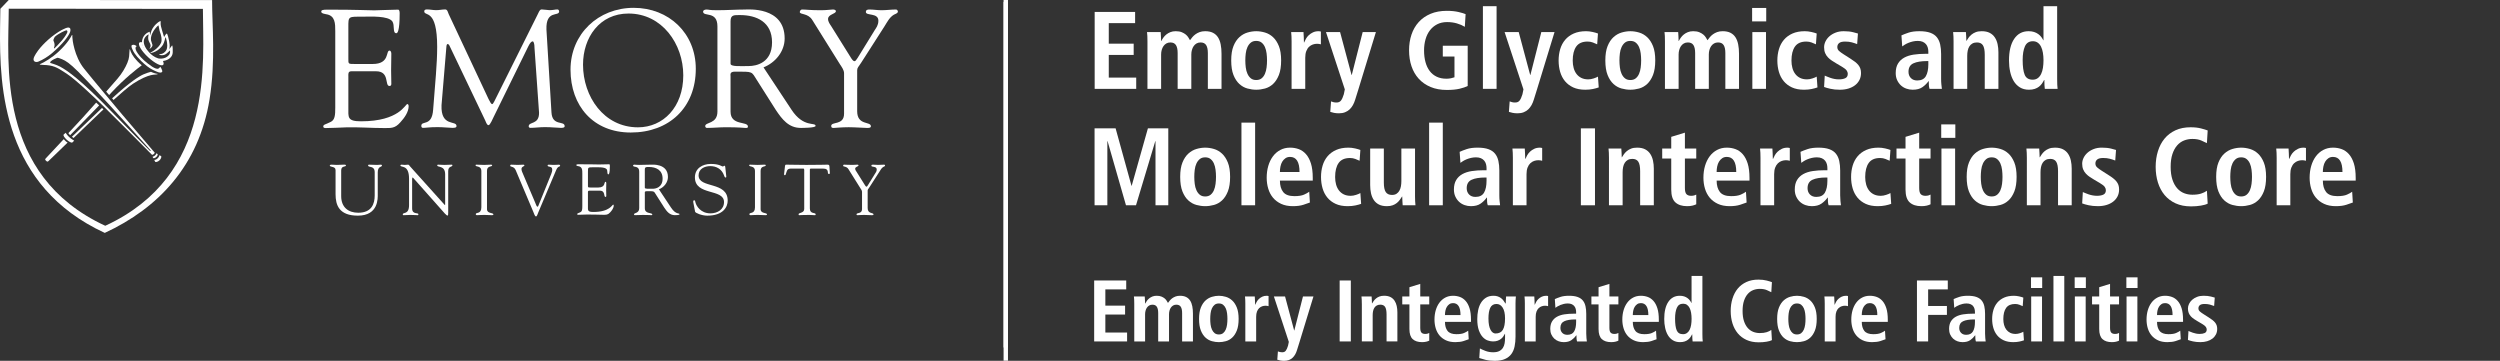 <?xml version="1.0" encoding="utf-8"?>
<!-- Generator: Adobe Illustrator 25.2.1, SVG Export Plug-In . SVG Version: 6.00 Build 0)  -->
<svg version="1.1" id="Layer_1" xmlns="http://www.w3.org/2000/svg" xmlns:xlink="http://www.w3.org/1999/xlink" x="0px" y="0px"
	 width="573.081px" height="82.713px" viewBox="0 0 573.081 82.713" style="enable-background:new 0 0 573.081 82.713;"
	 xml:space="preserve">
	 <rect x="0" y="0" width="573.081" height="82.713" fill="#333333" stroke="none"/>
	 <title>Emory Glycomics and Molecular Interactions Core - Emory Integrated Core Facilities - Emory University</title>
<style type="text/css">
	.st0{fill:#FFFFFF;}
</style>
<g>
	<g>
		<path class="st0" d="M250.934,2.733h9.271V5.31h-6.038v4.698h5.709v2.577h-5.709v5.204h6.29v2.577h-9.523L250.934,2.733
			L250.934,2.733z"/>
		<path class="st0" d="M263.034,9.478c0-0.472-0.008-0.884-0.025-1.238c-0.017-0.353-0.042-0.648-0.075-0.884h3.133
			c0.016,0.337,0.037,0.678,0.062,1.023c0.026,0.345,0.038,0.687,0.038,1.023h0.05c0.118-0.253,0.274-0.513,0.467-0.783
			s0.421-0.509,0.682-0.72c0.261-0.21,0.569-0.387,0.922-0.531c0.354-0.143,0.759-0.215,1.213-0.215c0.556,0,1.018,0.076,1.39,0.227
			c0.37,0.152,0.681,0.333,0.935,0.543c0.252,0.211,0.45,0.438,0.593,0.682c0.143,0.244,0.265,0.451,0.367,0.619
			c0.152-0.219,0.328-0.451,0.531-0.694c0.202-0.244,0.441-0.467,0.72-0.67c0.277-0.202,0.598-0.37,0.96-0.505
			s0.788-0.202,1.275-0.202c0.707,0,1.301,0.122,1.782,0.366c0.479,0.244,0.862,0.59,1.149,1.036s0.492,0.99,0.619,1.629
			c0.127,0.64,0.19,1.356,0.19,2.148v8.033h-3.133v-8.21c0-0.809-0.131-1.415-0.392-1.819c-0.262-0.404-0.686-0.606-1.275-0.606
			c-0.354,0-0.661,0.076-0.923,0.228c-0.261,0.152-0.479,0.354-0.656,0.606c-0.177,0.253-0.312,0.548-0.404,0.884
			c-0.093,0.337-0.14,0.682-0.14,1.036v7.882h-3.133v-8.21c0-0.809-0.13-1.415-0.391-1.819c-0.262-0.404-0.686-0.606-1.276-0.606
			c-0.353,0-0.661,0.076-0.922,0.228c-0.262,0.152-0.48,0.354-0.657,0.606c-0.176,0.253-0.311,0.548-0.404,0.884
			c-0.092,0.337-0.139,0.682-0.139,1.036v7.882h-3.133V9.478z"/>
		<path class="st0" d="M282.234,13.848c0-1.33,0.172-2.425,0.518-3.284c0.345-0.859,0.796-1.541,1.352-2.046
			c0.556-0.505,1.175-0.859,1.856-1.061c0.682-0.202,1.352-0.303,2.009-0.303c0.656,0,1.326,0.101,2.008,0.303
			s1.297,0.556,1.844,1.061c0.546,0.505,0.993,1.187,1.339,2.046c0.345,0.859,0.518,1.954,0.518,3.284
			c0,1.364-0.172,2.48-0.518,3.347c-0.345,0.868-0.792,1.554-1.339,2.059s-1.162,0.85-1.844,1.036
			c-0.682,0.185-1.352,0.278-2.008,0.278c-0.657,0-1.327-0.093-2.009-0.278c-0.681-0.185-1.301-0.531-1.856-1.036
			s-1.006-1.191-1.352-2.059C282.406,16.328,282.234,15.213,282.234,13.848z M285.467,13.848c0,0.539,0.034,1.078,0.101,1.617
			c0.067,0.539,0.197,1.023,0.391,1.453c0.194,0.429,0.451,0.775,0.771,1.036c0.319,0.261,0.733,0.391,1.238,0.391
			s0.917-0.13,1.237-0.391c0.32-0.261,0.573-0.606,0.758-1.036c0.185-0.43,0.312-0.913,0.379-1.453
			c0.067-0.539,0.101-1.078,0.101-1.617s-0.034-1.078-0.101-1.617c-0.067-0.539-0.194-1.018-0.379-1.44
			c-0.185-0.421-0.438-0.762-0.758-1.023s-0.733-0.391-1.237-0.391c-0.505,0-0.919,0.13-1.238,0.391
			c-0.32,0.261-0.577,0.602-0.771,1.023s-0.324,0.901-0.391,1.44C285.5,12.771,285.467,13.309,285.467,13.848z"/>
		<path class="st0" d="M296.076,9.503c0-0.404-0.008-0.791-0.025-1.162c-0.017-0.371-0.042-0.699-0.075-0.985h2.829
			c0.017,0.388,0.038,0.783,0.063,1.187s0.037,0.8,0.037,1.187h0.051c0.101-0.252,0.236-0.53,0.404-0.833s0.387-0.581,0.656-0.834
			c0.27-0.253,0.589-0.467,0.961-0.644c0.37-0.177,0.8-0.265,1.287-0.265c0.101,0,0.194,0.008,0.278,0.025s0.168,0.034,0.252,0.051
			v2.93c-0.303-0.084-0.598-0.126-0.883-0.126c-0.32,0-0.64,0.055-0.961,0.164c-0.319,0.109-0.611,0.286-0.871,0.53
			c-0.261,0.244-0.471,0.573-0.631,0.985c-0.16,0.413-0.24,0.922-0.24,1.528v7.124h-3.133V9.503H296.076z"/>
		<path class="st0" d="M309.819,17.183h0.051l2.5-9.827h3.031l-4.016,13.136l-0.733,2.35c-0.135,0.455-0.308,0.871-0.519,1.25
			s-0.463,0.707-0.758,0.985c-0.294,0.278-0.644,0.497-1.048,0.657s-0.868,0.24-1.389,0.24c-0.422,0-0.801-0.034-1.137-0.101
			c-0.337-0.067-0.624-0.143-0.859-0.227l0.177-2.4c0.185,0.067,0.37,0.126,0.556,0.177c0.185,0.05,0.396,0.076,0.631,0.076
			c0.472,0.016,0.829-0.127,1.074-0.43c0.244-0.303,0.467-0.792,0.669-1.465l0.227-1.112l-4.319-13.136h3.233L309.819,17.183z"/>
		<path class="st0" d="M330.735,10.489h5.709v9.22c-0.455,0.236-1.074,0.446-1.857,0.632c-0.783,0.185-1.756,0.278-2.918,0.278
			c-1.415,0-2.661-0.228-3.739-0.682c-1.078-0.455-1.983-1.086-2.715-1.894s-1.285-1.764-1.655-2.867s-0.556-2.311-0.556-3.625
			s0.185-2.522,0.556-3.625s0.923-2.059,1.655-2.867s1.637-1.44,2.715-1.894c1.077-0.455,2.324-0.682,3.739-0.682
			c1.01,0,1.894,0.088,2.652,0.265s1.305,0.341,1.642,0.493l-0.177,2.905c-0.522-0.32-1.128-0.581-1.819-0.783
			s-1.439-0.303-2.248-0.303c-0.858,0-1.617,0.168-2.273,0.505c-0.657,0.337-1.208,0.795-1.654,1.376
			c-0.447,0.581-0.784,1.267-1.011,2.059s-0.341,1.642-0.341,2.551c0,0.994,0.109,1.891,0.329,2.69
			c0.218,0.8,0.543,1.482,0.972,2.046c0.43,0.565,0.964,0.998,1.604,1.301c0.64,0.303,1.373,0.455,2.198,0.455
			c0.387,0,0.741-0.034,1.061-0.101c0.319-0.067,0.589-0.143,0.808-0.228v-4.749h-2.677L330.735,10.489L330.735,10.489z"/>
		<path class="st0" d="M339.93,1.42h3.133v18.946h-3.133V1.42z"/>
		<path class="st0" d="M350.767,17.183h0.051l2.5-9.827h3.031l-4.016,13.136l-0.733,2.35c-0.135,0.455-0.308,0.871-0.519,1.25
			s-0.463,0.707-0.758,0.985c-0.294,0.278-0.644,0.497-1.048,0.657s-0.868,0.24-1.389,0.24c-0.422,0-0.801-0.034-1.137-0.101
			c-0.337-0.067-0.624-0.143-0.859-0.227l0.177-2.4c0.185,0.067,0.37,0.126,0.556,0.177c0.185,0.05,0.396,0.076,0.631,0.076
			c0.472,0.016,0.829-0.127,1.074-0.43c0.244-0.303,0.467-0.792,0.669-1.465l0.227-1.112l-4.319-13.136h3.233L350.767,17.183z"/>
		<path class="st0" d="M366.479,20.037c-0.37,0.135-0.816,0.257-1.339,0.366c-0.522,0.109-1.103,0.164-1.743,0.164
			c-1.078,0-2.001-0.177-2.767-0.531c-0.766-0.353-1.398-0.834-1.894-1.44c-0.497-0.606-0.863-1.314-1.098-2.122
			c-0.236-0.809-0.354-1.676-0.354-2.602c0-0.926,0.122-1.798,0.366-2.614c0.244-0.817,0.623-1.529,1.137-2.135
			s1.166-1.086,1.958-1.44c0.791-0.353,1.734-0.53,2.83-0.53c0.488,0,0.993,0.059,1.516,0.177c0.521,0.118,0.925,0.236,1.212,0.353
			l-0.177,2.476c-0.287-0.135-0.614-0.274-0.985-0.417c-0.37-0.143-0.775-0.215-1.213-0.215c-1.195,0-2.063,0.379-2.602,1.137
			s-0.808,1.836-0.808,3.233c0,0.606,0.072,1.171,0.215,1.693c0.142,0.522,0.362,0.977,0.656,1.364
			c0.295,0.388,0.666,0.691,1.112,0.91s0.973,0.329,1.579,0.329c0.387,0,0.8-0.072,1.238-0.215c0.438-0.143,0.766-0.282,0.985-0.417
			L366.479,20.037z"/>
		<path class="st0" d="M367.995,13.848c0-1.33,0.172-2.425,0.518-3.284c0.345-0.859,0.796-1.541,1.352-2.046
			c0.556-0.505,1.175-0.859,1.856-1.061c0.682-0.202,1.352-0.303,2.009-0.303c0.656,0,1.326,0.101,2.008,0.303
			s1.297,0.556,1.844,1.061c0.546,0.505,0.993,1.187,1.339,2.046c0.345,0.859,0.518,1.954,0.518,3.284
			c0,1.364-0.172,2.48-0.518,3.347c-0.345,0.868-0.792,1.554-1.339,2.059s-1.162,0.85-1.844,1.036
			c-0.682,0.185-1.352,0.278-2.008,0.278c-0.657,0-1.327-0.093-2.009-0.278c-0.681-0.185-1.3-0.531-1.856-1.036
			s-1.006-1.191-1.352-2.059C368.168,16.328,367.995,15.213,367.995,13.848z M371.228,13.848c0,0.539,0.034,1.078,0.101,1.617
			c0.067,0.539,0.197,1.023,0.391,1.453c0.194,0.429,0.451,0.775,0.771,1.036c0.319,0.261,0.733,0.391,1.238,0.391
			s0.917-0.13,1.237-0.391c0.32-0.261,0.573-0.606,0.758-1.036c0.185-0.43,0.312-0.913,0.379-1.453
			c0.067-0.539,0.101-1.078,0.101-1.617s-0.034-1.078-0.101-1.617c-0.067-0.539-0.194-1.018-0.379-1.44
			c-0.185-0.421-0.438-0.762-0.758-1.023s-0.733-0.391-1.237-0.391c-0.505,0-0.919,0.13-1.238,0.391
			c-0.32,0.261-0.577,0.602-0.771,1.023s-0.324,0.901-0.391,1.44C371.262,12.771,371.228,13.309,371.228,13.848z"/>
		<path class="st0" d="M381.661,9.478c0-0.472-0.008-0.884-0.025-1.238c-0.017-0.353-0.042-0.648-0.075-0.884h3.133
			c0.016,0.337,0.037,0.678,0.062,1.023c0.026,0.345,0.038,0.687,0.038,1.023h0.05c0.118-0.253,0.274-0.513,0.467-0.783
			c0.194-0.27,0.421-0.509,0.682-0.72c0.261-0.21,0.569-0.387,0.922-0.531c0.354-0.143,0.759-0.215,1.213-0.215
			c0.556,0,1.018,0.076,1.39,0.227c0.37,0.152,0.681,0.333,0.935,0.543c0.252,0.211,0.45,0.438,0.593,0.682
			c0.143,0.244,0.265,0.451,0.367,0.619c0.152-0.219,0.328-0.451,0.531-0.694c0.202-0.244,0.441-0.467,0.72-0.67
			c0.277-0.202,0.598-0.37,0.96-0.505s0.788-0.202,1.275-0.202c0.707,0,1.301,0.122,1.782,0.366c0.479,0.244,0.862,0.59,1.149,1.036
			s0.492,0.99,0.619,1.629c0.127,0.64,0.19,1.356,0.19,2.148v8.033h-3.133v-8.21c0-0.809-0.131-1.415-0.392-1.819
			c-0.262-0.404-0.686-0.606-1.275-0.606c-0.354,0-0.661,0.076-0.923,0.228c-0.261,0.152-0.479,0.354-0.656,0.606
			c-0.177,0.253-0.312,0.548-0.404,0.884c-0.093,0.337-0.14,0.682-0.14,1.036v7.882h-3.133v-8.21c0-0.809-0.13-1.415-0.391-1.819
			c-0.262-0.404-0.686-0.606-1.276-0.606c-0.353,0-0.661,0.076-0.922,0.228c-0.262,0.152-0.48,0.354-0.657,0.606
			c-0.176,0.253-0.311,0.548-0.404,0.884c-0.092,0.337-0.139,0.682-0.139,1.036v7.882h-3.133V9.478z"/>
		<path class="st0" d="M401.643,1.824h3.233v3.082h-3.233V1.824z M401.694,7.356h3.133v13.01h-3.133V7.356z"/>
		<path class="st0" d="M416.623,20.037c-0.371,0.135-0.816,0.257-1.339,0.366c-0.522,0.109-1.103,0.164-1.743,0.164
			c-1.078,0-2.001-0.177-2.767-0.531c-0.766-0.353-1.398-0.834-1.894-1.44c-0.497-0.606-0.863-1.314-1.099-2.122
			c-0.236-0.809-0.354-1.676-0.354-2.602c0-0.926,0.122-1.798,0.366-2.614c0.244-0.817,0.623-1.529,1.137-2.135
			s1.166-1.086,1.958-1.44c0.791-0.353,1.734-0.53,2.83-0.53c0.488,0,0.993,0.059,1.516,0.177c0.521,0.118,0.925,0.236,1.212,0.353
			l-0.177,2.476c-0.287-0.135-0.614-0.274-0.985-0.417c-0.371-0.143-0.775-0.215-1.213-0.215c-1.195,0-2.063,0.379-2.602,1.137
			s-0.808,1.836-0.808,3.233c0,0.606,0.072,1.171,0.215,1.693c0.142,0.522,0.362,0.977,0.656,1.364
			c0.295,0.388,0.666,0.691,1.112,0.91s0.973,0.329,1.579,0.329c0.387,0,0.8-0.072,1.238-0.215c0.438-0.143,0.766-0.282,0.985-0.417
			L416.623,20.037z"/>
		<path class="st0" d="M418.291,17.334c0.117,0.051,0.286,0.122,0.505,0.215s0.472,0.189,0.759,0.29
			c0.286,0.101,0.597,0.185,0.935,0.253c0.336,0.067,0.69,0.101,1.06,0.101c0.573,0,1.053-0.088,1.44-0.265s0.581-0.518,0.581-1.023
			c0-0.253-0.088-0.505-0.265-0.758s-0.552-0.547-1.124-0.884l-1.288-0.758c-0.337-0.202-0.666-0.408-0.986-0.619
			c-0.319-0.21-0.614-0.455-0.883-0.733c-0.27-0.278-0.485-0.606-0.644-0.985c-0.16-0.379-0.24-0.821-0.24-1.327
			c0-0.454,0.105-0.901,0.316-1.339c0.21-0.438,0.509-0.829,0.896-1.175c0.387-0.345,0.859-0.627,1.415-0.846
			c0.556-0.219,1.179-0.328,1.869-0.328c0.842,0,1.557,0.076,2.148,0.227c0.589,0.152,0.96,0.253,1.112,0.303l-0.177,2.426
			c-0.388-0.152-0.801-0.286-1.238-0.404c-0.438-0.117-0.943-0.177-1.516-0.177c-0.64,0-1.099,0.114-1.377,0.341
			c-0.278,0.227-0.417,0.535-0.417,0.922c0,0.354,0.13,0.648,0.392,0.884c0.261,0.236,0.619,0.497,1.073,0.783l1.541,0.985
			c0.405,0.253,0.758,0.497,1.061,0.733s0.556,0.48,0.758,0.733s0.354,0.526,0.455,0.821c0.101,0.295,0.151,0.627,0.151,0.998
			c0,0.606-0.122,1.145-0.366,1.617s-0.581,0.872-1.01,1.2c-0.43,0.329-0.939,0.581-1.529,0.758s-1.238,0.265-1.946,0.265
			c-0.808,0-1.528-0.072-2.16-0.215c-0.631-0.143-1.115-0.282-1.452-0.417L418.291,17.334z"/>
		<path class="st0" d="M435.871,8.114c0.438-0.202,0.985-0.412,1.642-0.632c0.656-0.219,1.482-0.328,2.475-0.328
			c1.011,0,1.839,0.118,2.488,0.354c0.648,0.236,1.153,0.581,1.516,1.036c0.362,0.455,0.614,1.006,0.758,1.655
			c0.143,0.648,0.215,1.376,0.215,2.185v5.684c0,0.472,0.02,0.91,0.063,1.314c0.042,0.404,0.079,0.733,0.114,0.985h-2.829
			c-0.085-0.253-0.135-0.531-0.152-0.834s-0.025-0.614-0.025-0.935h-0.051c-0.387,0.539-0.858,1.002-1.414,1.389
			s-1.297,0.581-2.223,0.581c-0.505,0-0.994-0.084-1.465-0.253c-0.472-0.168-0.884-0.417-1.238-0.745
			c-0.354-0.328-0.64-0.728-0.858-1.199c-0.22-0.472-0.329-1.011-0.329-1.617c0-0.876,0.172-1.6,0.518-2.172
			s0.821-1.027,1.427-1.364c0.607-0.337,1.327-0.568,2.161-0.694c0.833-0.127,1.746-0.189,2.741-0.189h0.631v-0.48
			c0-0.32-0.042-0.631-0.126-0.935c-0.085-0.303-0.223-0.568-0.417-0.795c-0.194-0.228-0.442-0.408-0.746-0.543
			c-0.303-0.135-0.681-0.202-1.137-0.202c-0.387,0-0.762,0.042-1.124,0.126c-0.363,0.085-0.699,0.189-1.011,0.316
			c-0.312,0.127-0.589,0.265-0.833,0.417c-0.245,0.152-0.442,0.287-0.594,0.404L435.871,8.114z M442.035,14h-0.277
			c-1.348,0-2.396,0.173-3.146,0.518c-0.749,0.345-1.124,0.99-1.124,1.933c0,0.59,0.181,1.07,0.543,1.44
			c0.362,0.371,0.846,0.556,1.452,0.556c0.943,0,1.605-0.328,1.984-0.985c0.379-0.657,0.568-1.566,0.568-2.729V14z"/>
		<path class="st0" d="M447.821,9.503c0-0.404-0.009-0.791-0.026-1.162c-0.017-0.371-0.042-0.699-0.075-0.985h2.931
			c0.017,0.337,0.038,0.669,0.063,0.998c0.025,0.328,0.037,0.661,0.037,0.997h0.051c0.117-0.202,0.265-0.429,0.442-0.682
			c0.176-0.253,0.399-0.492,0.669-0.72c0.269-0.227,0.593-0.417,0.972-0.568s0.838-0.227,1.377-0.227
			c0.741,0,1.355,0.126,1.844,0.379s0.88,0.602,1.175,1.048c0.294,0.446,0.505,0.96,0.631,1.541c0.127,0.581,0.19,1.2,0.19,1.857
			v8.387h-3.133V12.56c0-1.011-0.139-1.734-0.417-2.172c-0.277-0.438-0.736-0.657-1.377-0.657c-0.404,0-0.749,0.081-1.035,0.24
			c-0.287,0.16-0.518,0.379-0.694,0.657c-0.177,0.278-0.303,0.602-0.379,0.973c-0.076,0.371-0.115,0.766-0.115,1.187v7.579h-3.132
			V9.503H447.821z"/>
		<path class="st0" d="M471.566,1.42v16.723c0,0.472,0.008,0.901,0.025,1.288c0.017,0.388,0.042,0.699,0.076,0.935h-2.931
			c-0.034-0.185-0.06-0.458-0.075-0.821c-0.018-0.362-0.026-0.761-0.026-1.2h-0.075c-0.135,0.287-0.295,0.56-0.48,0.821
			s-0.412,0.497-0.681,0.707c-0.27,0.211-0.594,0.379-0.973,0.505s-0.821,0.189-1.327,0.189c-0.808,0-1.503-0.181-2.083-0.543
			c-0.582-0.362-1.053-0.846-1.415-1.452c-0.362-0.606-0.631-1.314-0.808-2.122c-0.177-0.809-0.265-1.667-0.265-2.577
			c0-2.138,0.396-3.793,1.187-4.964c0.791-1.171,1.894-1.756,3.309-1.756c0.471,0,0.888,0.059,1.25,0.177s0.682,0.278,0.96,0.48
			c0.278,0.202,0.509,0.425,0.695,0.669c0.184,0.244,0.336,0.492,0.454,0.745h0.05V1.42H471.566z M463.66,13.747
			c0,1.516,0.155,2.648,0.467,3.397c0.311,0.75,0.922,1.124,1.831,1.124c0.454,0,0.842-0.117,1.162-0.353
			c0.32-0.236,0.577-0.556,0.771-0.96s0.332-0.876,0.417-1.415c0.084-0.539,0.126-1.112,0.126-1.718
			c0-0.623-0.047-1.204-0.139-1.743c-0.093-0.539-0.236-1.002-0.429-1.389c-0.194-0.387-0.447-0.69-0.758-0.91
			c-0.312-0.219-0.679-0.329-1.099-0.329c-0.876,0-1.487,0.392-1.831,1.175C463.832,11.411,463.66,12.451,463.66,13.747z"/>
		<path class="st0" d="M264.879,32.355h-0.05l-4.421,14.701h-2.298l-4.219-14.701h-0.05v14.701h-2.931V29.425h4.825l3.637,13.161
			h0.051l3.713-13.161h4.673v17.632h-2.931L264.879,32.355L264.879,32.355z"/>
		<path class="st0" d="M270.537,40.54c0-1.331,0.172-2.426,0.518-3.284c0.345-0.859,0.796-1.542,1.352-2.046
			c0.556-0.505,1.175-0.859,1.856-1.061c0.682-0.202,1.352-0.303,2.009-0.303c0.656,0,1.326,0.101,2.008,0.303
			s1.297,0.556,1.844,1.061c0.546,0.505,0.993,1.187,1.339,2.046c0.345,0.858,0.518,1.953,0.518,3.284
			c0,1.364-0.172,2.48-0.518,3.347c-0.345,0.868-0.792,1.554-1.339,2.058c-0.547,0.505-1.162,0.851-1.844,1.036
			c-0.682,0.185-1.352,0.278-2.008,0.278c-0.657,0-1.327-0.093-2.009-0.278c-0.681-0.185-1.301-0.531-1.856-1.036
			c-0.556-0.505-1.006-1.191-1.352-2.058C270.709,43.02,270.537,41.904,270.537,40.54z M273.77,40.54
			c0,0.538,0.034,1.078,0.101,1.616c0.067,0.54,0.197,1.023,0.391,1.452c0.194,0.43,0.451,0.775,0.771,1.036
			c0.319,0.262,0.733,0.392,1.238,0.392s0.917-0.13,1.237-0.392c0.32-0.262,0.573-0.606,0.758-1.036
			c0.185-0.429,0.312-0.912,0.379-1.452c0.067-0.538,0.101-1.078,0.101-1.616c0-0.54-0.034-1.078-0.101-1.618
			c-0.067-0.538-0.194-1.018-0.379-1.439s-0.438-0.761-0.758-1.023c-0.32-0.262-0.733-0.392-1.237-0.392
			c-0.505,0-0.919,0.13-1.238,0.392c-0.32,0.262-0.577,0.602-0.771,1.023s-0.324,0.901-0.391,1.439
			C273.803,39.462,273.77,40,273.77,40.54z"/>
		<path class="st0" d="M284.581,28.11h3.133v18.946h-3.133V28.11z"/>
		<path class="st0" d="M300.268,46.425c-0.337,0.135-0.833,0.307-1.49,0.518s-1.457,0.317-2.4,0.317
			c-1.044,0-1.945-0.177-2.702-0.531c-0.759-0.354-1.382-0.825-1.87-1.415c-0.488-0.589-0.85-1.279-1.085-2.071
			c-0.236-0.791-0.354-1.624-0.354-2.501c0-0.976,0.122-1.881,0.366-2.715s0.598-1.562,1.061-2.186
			c0.463-0.623,1.027-1.112,1.692-1.465c0.665-0.354,1.41-0.531,2.236-0.531c0.707,0,1.372,0.114,1.995,0.341
			c0.623,0.228,1.175,0.611,1.655,1.151c0.479,0.538,0.858,1.249,1.137,2.134c0.277,0.884,0.417,1.992,0.417,3.322v0.606h-7.528
			c0,1.112,0.249,1.983,0.746,2.614c0.496,0.632,1.351,0.948,2.564,0.948c0.96,0,1.696-0.114,2.21-0.341s0.913-0.451,1.2-0.669
			L300.268,46.425z M297.893,39.429c0-2.308-0.724-3.461-2.172-3.461c-0.405,0-0.754,0.101-1.049,0.303
			c-0.294,0.201-0.539,0.463-0.733,0.782c-0.194,0.32-0.332,0.691-0.416,1.112c-0.085,0.422-0.127,0.843-0.127,1.264
			C293.396,39.429,297.893,39.429,297.893,39.429z"/>
		<path class="st0" d="M312.015,46.729c-0.371,0.134-0.816,0.257-1.339,0.366s-1.103,0.165-1.743,0.165
			c-1.078,0-2.001-0.177-2.767-0.531s-1.398-0.834-1.894-1.44c-0.497-0.606-0.863-1.314-1.098-2.122
			c-0.236-0.809-0.354-1.676-0.354-2.603c0-0.925,0.122-1.797,0.366-2.614c0.244-0.817,0.623-1.529,1.137-2.135
			s1.166-1.086,1.958-1.44s1.734-0.531,2.83-0.531c0.488,0,0.993,0.06,1.516,0.177c0.521,0.118,0.925,0.236,1.212,0.354
			l-0.177,2.476c-0.287-0.135-0.614-0.274-0.985-0.417c-0.37-0.143-0.775-0.215-1.213-0.215c-1.195,0-2.063,0.379-2.602,1.137
			s-0.808,1.836-0.808,3.234c0,0.606,0.072,1.171,0.215,1.692c0.142,0.521,0.362,0.977,0.656,1.364
			c0.295,0.388,0.666,0.691,1.112,0.91c0.446,0.22,0.973,0.329,1.579,0.329c0.387,0,0.8-0.072,1.238-0.215
			c0.438-0.143,0.766-0.281,0.985-0.417L312.015,46.729z"/>
		<path class="st0" d="M324.368,44.91c0,0.404,0.008,0.791,0.025,1.162s0.042,0.699,0.076,0.985h-2.931
			c-0.017-0.336-0.038-0.668-0.063-0.998c-0.025-0.328-0.038-0.66-0.038-0.997l-0.075-0.025l0.025,0.025
			c-0.152,0.236-0.32,0.484-0.505,0.746c-0.185,0.261-0.412,0.501-0.681,0.719c-0.27,0.22-0.59,0.397-0.961,0.531
			c-0.37,0.135-0.808,0.203-1.314,0.203c-0.741,0-1.355-0.127-1.844-0.38c-0.489-0.252-0.88-0.601-1.174-1.048
			c-0.295-0.445-0.505-0.96-0.632-1.541c-0.127-0.581-0.189-1.2-0.189-1.857v-8.386h3.132v7.805c0,1.011,0.148,1.735,0.442,2.173
			c0.295,0.438,0.771,0.657,1.428,0.657c0.421,0,0.766-0.089,1.035-0.265c0.269-0.177,0.489-0.412,0.657-0.708
			c0.168-0.295,0.286-0.632,0.354-1.01c0.067-0.38,0.101-0.779,0.101-1.201v-7.451h3.133V44.91H324.368z"/>
		<path class="st0" d="M327.602,28.11h3.133v18.946h-3.133V28.11z"/>
		<path class="st0" d="M334.599,34.806c0.438-0.203,0.985-0.413,1.642-0.632c0.656-0.219,1.482-0.329,2.475-0.329
			c1.011,0,1.839,0.118,2.488,0.354c0.648,0.236,1.153,0.581,1.516,1.036c0.362,0.455,0.614,1.006,0.758,1.654
			c0.143,0.649,0.215,1.377,0.215,2.186v5.683c0,0.472,0.02,0.91,0.063,1.314c0.042,0.404,0.079,0.733,0.114,0.985h-2.829
			c-0.085-0.252-0.135-0.531-0.152-0.833c-0.017-0.303-0.025-0.614-0.025-0.935h-0.051c-0.387,0.539-0.858,1.003-1.414,1.39
			s-1.297,0.581-2.223,0.581c-0.505,0-0.994-0.085-1.465-0.253c-0.472-0.168-0.884-0.417-1.238-0.745
			c-0.354-0.329-0.64-0.728-0.858-1.2c-0.22-0.472-0.329-1.01-0.329-1.617c0-0.875,0.172-1.599,0.518-2.173
			c0.345-0.572,0.821-1.027,1.427-1.364c0.607-0.336,1.327-0.569,2.161-0.694c0.833-0.127,1.746-0.189,2.741-0.189h0.631v-0.48
			c0-0.32-0.042-0.631-0.126-0.935c-0.085-0.303-0.223-0.569-0.417-0.796c-0.194-0.228-0.442-0.409-0.746-0.543
			c-0.303-0.135-0.681-0.203-1.137-0.203c-0.387,0-0.762,0.043-1.124,0.127c-0.363,0.085-0.699,0.19-1.011,0.316
			c-0.312,0.127-0.589,0.265-0.833,0.417c-0.245,0.152-0.442,0.287-0.594,0.404L334.599,34.806z M340.762,40.691h-0.277
			c-1.348,0-2.396,0.173-3.146,0.518c-0.749,0.346-1.124,0.99-1.124,1.933c0,0.59,0.181,1.071,0.543,1.44
			c0.362,0.371,0.846,0.556,1.452,0.556c0.943,0,1.605-0.328,1.984-0.985s0.568-1.566,0.568-2.729V40.691z"/>
		<path class="st0" d="M346.8,36.195c0-0.404-0.008-0.791-0.025-1.162s-0.042-0.698-0.075-0.985h2.829
			c0.017,0.387,0.038,0.782,0.063,1.187c0.025,0.404,0.037,0.8,0.037,1.187h0.051c0.101-0.252,0.236-0.531,0.404-0.833
			c0.168-0.303,0.387-0.582,0.656-0.833c0.27-0.253,0.589-0.467,0.961-0.644c0.37-0.177,0.8-0.266,1.287-0.266
			c0.101,0,0.194,0.009,0.278,0.026c0.084,0.017,0.169,0.034,0.252,0.05v2.931c-0.303-0.085-0.598-0.127-0.883-0.127
			c-0.32,0-0.64,0.055-0.961,0.164c-0.319,0.11-0.611,0.287-0.871,0.531s-0.471,0.573-0.631,0.985
			c-0.16,0.413-0.24,0.923-0.24,1.529v7.123H346.8V36.195z"/>
		<path class="st0" d="M362.387,29.425h3.234v17.632h-3.234V29.425z"/>
		<path class="st0" d="M368.828,36.195c0-0.404-0.009-0.791-0.026-1.162s-0.042-0.698-0.075-0.985h2.931
			c0.017,0.337,0.038,0.668,0.063,0.998c0.025,0.328,0.037,0.661,0.037,0.997h0.051c0.117-0.202,0.265-0.429,0.442-0.682
			c0.176-0.252,0.399-0.492,0.669-0.72c0.269-0.227,0.593-0.416,0.972-0.569c0.379-0.151,0.838-0.227,1.377-0.227
			c0.741,0,1.355,0.127,1.844,0.38c0.489,0.252,0.88,0.601,1.175,1.048c0.294,0.446,0.505,0.959,0.631,1.541
			c0.127,0.581,0.19,1.2,0.19,1.857v8.386h-3.133v-7.805c0-1.011-0.139-1.735-0.417-2.173c-0.277-0.438-0.736-0.657-1.377-0.657
			c-0.404,0-0.749,0.08-1.035,0.24c-0.287,0.16-0.518,0.379-0.694,0.657c-0.177,0.277-0.303,0.601-0.379,0.972
			s-0.115,0.767-0.115,1.188v7.578h-3.132V36.195H368.828z"/>
		<path class="st0" d="M383.101,31.37l3.133-0.96v3.638h2.602v2.298h-2.602v6.744c0,0.708,0.122,1.184,0.366,1.428
			s0.594,0.366,1.048,0.366c0.287,0,0.527-0.029,0.721-0.088c0.193-0.06,0.349-0.122,0.467-0.19v2.223
			c-0.236,0.118-0.527,0.22-0.871,0.303c-0.345,0.084-0.754,0.127-1.226,0.127c-1.162,0-2.058-0.29-2.69-0.871
			c-0.631-0.581-0.947-1.555-0.947-2.918v-7.123h-2.071v-2.298h2.071V31.37H383.101z"/>
		<path class="st0" d="M400.38,46.425c-0.337,0.135-0.833,0.307-1.49,0.518s-1.457,0.317-2.4,0.317
			c-1.044,0-1.945-0.177-2.702-0.531c-0.759-0.354-1.381-0.825-1.87-1.415c-0.488-0.589-0.85-1.279-1.085-2.071
			c-0.236-0.791-0.354-1.624-0.354-2.501c0-0.976,0.122-1.881,0.366-2.715s0.598-1.562,1.061-2.186
			c0.463-0.623,1.027-1.112,1.692-1.465c0.665-0.354,1.41-0.531,2.236-0.531c0.707,0,1.372,0.114,1.995,0.341
			c0.623,0.228,1.175,0.611,1.655,1.151c0.479,0.538,0.858,1.249,1.137,2.134c0.277,0.884,0.417,1.992,0.417,3.322v0.606h-7.528
			c0,1.112,0.249,1.983,0.746,2.614c0.496,0.632,1.351,0.948,2.564,0.948c0.96,0,1.696-0.114,2.21-0.341
			c0.514-0.227,0.913-0.451,1.2-0.669L400.38,46.425z M398.005,39.429c0-2.308-0.724-3.461-2.172-3.461
			c-0.405,0-0.754,0.101-1.049,0.303c-0.294,0.201-0.539,0.463-0.733,0.782c-0.194,0.32-0.332,0.691-0.416,1.112
			c-0.085,0.422-0.127,0.843-0.127,1.264C393.508,39.429,398.005,39.429,398.005,39.429z"/>
		<path class="st0" d="M403.563,36.195c0-0.404-0.008-0.791-0.025-1.162s-0.042-0.698-0.075-0.985h2.829
			c0.017,0.387,0.038,0.782,0.063,1.187c0.025,0.404,0.037,0.8,0.037,1.187h0.051c0.101-0.252,0.236-0.531,0.404-0.833
			c0.168-0.303,0.387-0.582,0.656-0.833c0.27-0.253,0.589-0.467,0.961-0.644c0.37-0.177,0.8-0.266,1.287-0.266
			c0.101,0,0.194,0.009,0.278,0.026c0.084,0.017,0.169,0.034,0.252,0.05v2.931c-0.303-0.085-0.598-0.127-0.883-0.127
			c-0.32,0-0.64,0.055-0.961,0.164c-0.319,0.11-0.611,0.287-0.871,0.531s-0.471,0.573-0.631,0.985
			c-0.16,0.413-0.24,0.923-0.24,1.529v7.123h-3.133V36.195H403.563z"/>
		<path class="st0" d="M412.733,34.806c0.438-0.203,0.985-0.413,1.642-0.632c0.656-0.219,1.482-0.329,2.475-0.329
			c1.011,0,1.84,0.118,2.488,0.354s1.153,0.581,1.516,1.036c0.362,0.455,0.614,1.006,0.758,1.654
			c0.143,0.649,0.215,1.377,0.215,2.186v5.683c0,0.472,0.021,0.91,0.063,1.314s0.079,0.733,0.114,0.985h-2.829
			c-0.085-0.252-0.135-0.531-0.152-0.833c-0.017-0.303-0.025-0.614-0.025-0.935h-0.051c-0.387,0.539-0.858,1.003-1.414,1.39
			s-1.297,0.581-2.223,0.581c-0.505,0-0.994-0.085-1.465-0.253c-0.472-0.168-0.884-0.417-1.238-0.745
			c-0.354-0.329-0.64-0.728-0.858-1.2c-0.22-0.472-0.329-1.01-0.329-1.617c0-0.875,0.172-1.599,0.518-2.173
			c0.345-0.572,0.821-1.027,1.427-1.364c0.607-0.336,1.327-0.569,2.161-0.694c0.833-0.127,1.746-0.189,2.741-0.189h0.631v-0.48
			c0-0.32-0.042-0.631-0.126-0.935c-0.085-0.303-0.223-0.569-0.417-0.796c-0.194-0.228-0.442-0.409-0.746-0.543
			c-0.303-0.135-0.681-0.203-1.137-0.203c-0.387,0-0.762,0.043-1.124,0.127c-0.363,0.085-0.699,0.19-1.011,0.316
			c-0.312,0.127-0.589,0.265-0.833,0.417c-0.245,0.152-0.442,0.287-0.594,0.404L412.733,34.806z M418.897,40.691h-0.277
			c-1.348,0-2.396,0.173-3.146,0.518c-0.749,0.346-1.124,0.99-1.124,1.933c0,0.59,0.181,1.071,0.543,1.44
			c0.362,0.371,0.846,0.556,1.452,0.556c0.943,0,1.605-0.328,1.984-0.985s0.568-1.566,0.568-2.729V40.691z"/>
		<path class="st0" d="M433.524,46.729c-0.371,0.134-0.816,0.257-1.339,0.366s-1.103,0.165-1.743,0.165
			c-1.078,0-2.001-0.177-2.767-0.531s-1.398-0.834-1.894-1.44c-0.497-0.606-0.863-1.314-1.098-2.122
			c-0.236-0.809-0.354-1.676-0.354-2.603c0-0.925,0.122-1.797,0.366-2.614s0.623-1.529,1.137-2.135s1.166-1.086,1.958-1.44
			s1.734-0.531,2.83-0.531c0.488,0,0.993,0.06,1.516,0.177c0.521,0.118,0.925,0.236,1.212,0.354l-0.177,2.476
			c-0.287-0.135-0.614-0.274-0.985-0.417c-0.37-0.143-0.775-0.215-1.213-0.215c-1.195,0-2.063,0.379-2.602,1.137
			s-0.808,1.836-0.808,3.234c0,0.606,0.072,1.171,0.215,1.692c0.142,0.521,0.362,0.977,0.656,1.364
			c0.295,0.388,0.666,0.691,1.112,0.91c0.446,0.22,0.973,0.329,1.579,0.329c0.387,0,0.8-0.072,1.238-0.215
			c0.438-0.143,0.766-0.281,0.985-0.417L433.524,46.729z"/>
		<path class="st0" d="M436.808,31.37l3.133-0.96v3.638h2.602v2.298h-2.602v6.744c0,0.708,0.122,1.184,0.366,1.428
			s0.594,0.366,1.048,0.366c0.287,0,0.527-0.029,0.721-0.088c0.193-0.06,0.349-0.122,0.467-0.19v2.223
			c-0.236,0.118-0.527,0.22-0.871,0.303c-0.345,0.084-0.754,0.127-1.226,0.127c-1.162,0-2.058-0.29-2.69-0.871
			c-0.631-0.581-0.947-1.555-0.947-2.918v-7.123h-2.071v-2.298h2.071V31.37H436.808z"/>
		<path class="st0" d="M444.992,28.515h3.233v3.083h-3.233V28.515z M445.043,34.048h3.133v13.009h-3.133V34.048z"/>
		<path class="st0" d="M450.827,40.54c0-1.331,0.172-2.426,0.518-3.284c0.345-0.859,0.796-1.542,1.352-2.046
			c0.556-0.505,1.175-0.859,1.856-1.061c0.682-0.202,1.352-0.303,2.009-0.303c0.656,0,1.326,0.101,2.008,0.303
			s1.297,0.556,1.844,1.061c0.546,0.505,0.993,1.187,1.339,2.046c0.345,0.858,0.518,1.953,0.518,3.284
			c0,1.364-0.172,2.48-0.518,3.347c-0.345,0.868-0.792,1.554-1.339,2.058c-0.547,0.505-1.162,0.851-1.844,1.036
			c-0.682,0.185-1.352,0.278-2.008,0.278c-0.657,0-1.327-0.093-2.009-0.278c-0.681-0.185-1.301-0.531-1.856-1.036
			c-0.556-0.505-1.006-1.191-1.352-2.058C451,43.02,450.827,41.904,450.827,40.54z M454.06,40.54c0,0.538,0.034,1.078,0.101,1.616
			c0.067,0.54,0.197,1.023,0.391,1.452c0.194,0.43,0.451,0.775,0.771,1.036c0.319,0.262,0.733,0.392,1.238,0.392
			s0.917-0.13,1.237-0.392c0.32-0.262,0.573-0.606,0.758-1.036c0.185-0.429,0.312-0.912,0.379-1.452
			c0.067-0.538,0.101-1.078,0.101-1.616c0-0.54-0.034-1.078-0.101-1.618c-0.067-0.538-0.194-1.018-0.379-1.439
			c-0.185-0.421-0.438-0.761-0.758-1.023c-0.32-0.262-0.733-0.392-1.237-0.392c-0.505,0-0.919,0.13-1.238,0.392
			c-0.32,0.262-0.577,0.602-0.771,1.023s-0.324,0.901-0.391,1.439C454.094,39.462,454.06,40,454.06,40.54z"/>
		<path class="st0" d="M464.621,36.195c0-0.404-0.009-0.791-0.026-1.162s-0.042-0.698-0.075-0.985h2.931
			c0.017,0.337,0.038,0.668,0.063,0.998c0.025,0.328,0.037,0.661,0.037,0.997h0.051c0.117-0.202,0.265-0.429,0.442-0.682
			c0.176-0.252,0.399-0.492,0.669-0.72c0.269-0.227,0.593-0.416,0.972-0.569c0.379-0.151,0.838-0.227,1.377-0.227
			c0.741,0,1.355,0.127,1.844,0.38c0.489,0.252,0.88,0.601,1.175,1.048c0.294,0.446,0.505,0.959,0.631,1.541
			c0.127,0.581,0.19,1.2,0.19,1.857v8.386h-3.133v-7.805c0-1.011-0.139-1.735-0.417-2.173c-0.277-0.438-0.736-0.657-1.377-0.657
			c-0.404,0-0.749,0.08-1.035,0.24c-0.287,0.16-0.518,0.379-0.694,0.657c-0.177,0.277-0.303,0.601-0.379,0.972
			s-0.115,0.767-0.115,1.188v7.578h-3.132V36.195H464.621z"/>
		<path class="st0" d="M477.453,44.025c0.117,0.05,0.286,0.123,0.505,0.215s0.472,0.189,0.759,0.29
			c0.286,0.101,0.597,0.185,0.935,0.252c0.336,0.068,0.69,0.101,1.06,0.101c0.573,0,1.053-0.088,1.44-0.265s0.581-0.518,0.581-1.023
			c0-0.252-0.088-0.505-0.265-0.758c-0.177-0.252-0.552-0.547-1.124-0.884l-1.288-0.758c-0.337-0.202-0.666-0.409-0.986-0.619
			c-0.319-0.21-0.614-0.454-0.883-0.733c-0.27-0.278-0.485-0.606-0.644-0.985c-0.16-0.379-0.24-0.821-0.24-1.327
			c0-0.454,0.105-0.901,0.316-1.339s0.509-0.829,0.896-1.175c0.387-0.344,0.859-0.627,1.415-0.846s1.179-0.329,1.869-0.329
			c0.842,0,1.557,0.076,2.148,0.227c0.589,0.153,0.96,0.253,1.112,0.303l-0.177,2.426c-0.388-0.153-0.801-0.287-1.238-0.405
			c-0.438-0.117-0.943-0.177-1.516-0.177c-0.64,0-1.099,0.115-1.377,0.342c-0.278,0.227-0.417,0.534-0.417,0.922
			c0,0.354,0.13,0.648,0.392,0.884c0.261,0.236,0.619,0.497,1.073,0.783l1.541,0.985c0.405,0.252,0.758,0.497,1.061,0.733
			s0.556,0.48,0.758,0.733c0.202,0.252,0.354,0.526,0.455,0.821c0.101,0.295,0.151,0.627,0.151,0.998
			c0,0.606-0.122,1.146-0.366,1.617s-0.581,0.871-1.01,1.199c-0.43,0.33-0.939,0.581-1.529,0.758s-1.238,0.266-1.946,0.266
			c-0.808,0-1.528-0.073-2.16-0.215c-0.631-0.142-1.115-0.282-1.452-0.417L477.453,44.025z"/>
		<path class="st0" d="M506.073,46.679c-0.337,0.184-0.855,0.337-1.553,0.454c-0.699,0.117-1.453,0.177-2.261,0.177
			c-1.348,0-2.526-0.232-3.537-0.694c-1.011-0.464-1.853-1.099-2.527-1.907c-0.673-0.809-1.183-1.764-1.528-2.867
			s-0.519-2.302-0.519-3.6c0-1.279,0.173-2.476,0.519-3.588c0.344-1.112,0.85-2.07,1.516-2.879c0.665-0.808,1.499-1.444,2.5-1.907
			c1.002-0.463,2.16-0.694,3.473-0.694c0.91,0,1.705,0.088,2.388,0.265c0.681,0.177,1.191,0.332,1.528,0.467l-0.177,2.905
			c-0.337-0.168-0.77-0.371-1.301-0.607c-0.531-0.235-1.208-0.354-2.033-0.354c-0.674,0-1.31,0.119-1.907,0.354
			c-0.599,0.236-1.125,0.611-1.579,1.125c-0.455,0.514-0.817,1.175-1.086,1.983c-0.27,0.808-0.404,1.785-0.404,2.931
			s0.134,2.122,0.404,2.931c0.269,0.808,0.631,1.469,1.086,1.983c0.454,0.514,0.98,0.888,1.579,1.125
			c0.598,0.236,1.233,0.354,1.907,0.354c0.791,0,1.452-0.085,1.983-0.253s0.98-0.387,1.351-0.657L506.073,46.679z"/>
		<path class="st0" d="M508.018,40.54c0-1.331,0.172-2.426,0.518-3.284c0.345-0.859,0.796-1.542,1.352-2.046
			c0.556-0.505,1.175-0.859,1.856-1.061c0.682-0.202,1.352-0.303,2.009-0.303c0.656,0,1.326,0.101,2.008,0.303
			s1.297,0.556,1.844,1.061c0.546,0.505,0.993,1.187,1.339,2.046c0.345,0.858,0.518,1.953,0.518,3.284
			c0,1.364-0.172,2.48-0.518,3.347c-0.345,0.868-0.792,1.554-1.339,2.058c-0.547,0.505-1.162,0.851-1.844,1.036
			c-0.682,0.185-1.352,0.278-2.008,0.278c-0.657,0-1.327-0.093-2.009-0.278c-0.681-0.185-1.301-0.531-1.856-1.036
			c-0.556-0.505-1.006-1.191-1.352-2.058C508.191,43.02,508.018,41.904,508.018,40.54z M511.251,40.54
			c0,0.538,0.034,1.078,0.101,1.616c0.067,0.54,0.197,1.023,0.391,1.452c0.194,0.43,0.451,0.775,0.771,1.036
			c0.319,0.262,0.733,0.392,1.238,0.392s0.917-0.13,1.237-0.392c0.32-0.262,0.573-0.606,0.758-1.036
			c0.185-0.429,0.312-0.912,0.379-1.452c0.067-0.538,0.101-1.078,0.101-1.616c0-0.54-0.034-1.078-0.101-1.618
			c-0.067-0.538-0.194-1.018-0.379-1.439s-0.438-0.761-0.758-1.023c-0.32-0.262-0.733-0.392-1.237-0.392
			c-0.505,0-0.919,0.13-1.238,0.392c-0.32,0.262-0.577,0.602-0.771,1.023s-0.324,0.901-0.391,1.439
			C511.285,39.462,511.251,40,511.251,40.54z"/>
		<path class="st0" d="M521.886,36.195c0-0.404-0.008-0.791-0.025-1.162s-0.042-0.698-0.075-0.985h2.829
			c0.017,0.387,0.038,0.782,0.063,1.187c0.025,0.404,0.037,0.8,0.037,1.187h0.051c0.101-0.252,0.236-0.531,0.404-0.833
			c0.168-0.303,0.387-0.582,0.656-0.833c0.27-0.253,0.589-0.467,0.961-0.644c0.37-0.177,0.8-0.266,1.287-0.266
			c0.101,0,0.194,0.009,0.278,0.026c0.084,0.017,0.169,0.034,0.252,0.05v2.931c-0.303-0.085-0.598-0.127-0.883-0.127
			c-0.32,0-0.64,0.055-0.961,0.164c-0.319,0.11-0.611,0.287-0.871,0.531c-0.261,0.244-0.471,0.573-0.631,0.985
			c-0.16,0.413-0.24,0.923-0.24,1.529v7.123h-3.133L521.886,36.195L521.886,36.195z"/>
		<path class="st0" d="M539.343,46.425c-0.337,0.135-0.833,0.307-1.49,0.518s-1.457,0.317-2.4,0.317
			c-1.044,0-1.945-0.177-2.702-0.531c-0.759-0.354-1.381-0.825-1.87-1.415c-0.488-0.589-0.85-1.279-1.085-2.071
			c-0.236-0.791-0.354-1.624-0.354-2.501c0-0.976,0.122-1.881,0.366-2.715s0.598-1.562,1.061-2.186
			c0.463-0.623,1.027-1.112,1.692-1.465c0.665-0.354,1.41-0.531,2.236-0.531c0.707,0,1.372,0.114,1.995,0.341
			c0.623,0.228,1.175,0.611,1.655,1.151c0.479,0.538,0.858,1.249,1.137,2.134c0.277,0.884,0.417,1.992,0.417,3.322v0.606h-7.528
			c0,1.112,0.249,1.983,0.746,2.614c0.496,0.632,1.351,0.948,2.564,0.948c0.96,0,1.696-0.114,2.21-0.341s0.913-0.451,1.2-0.669
			L539.343,46.425z M536.968,39.429c0-2.308-0.724-3.461-2.172-3.461c-0.405,0-0.754,0.101-1.049,0.303
			c-0.294,0.201-0.539,0.463-0.733,0.782c-0.194,0.32-0.332,0.691-0.416,1.112c-0.085,0.422-0.127,0.843-0.127,1.264
			C532.471,39.429,536.968,39.429,536.968,39.429z"/>
	</g>
	<g>
		<g>
			<g>
				<g>
					<g>
						<path class="st0" d="M78.21,44.952c0,2.618,1.7,3.815,3.906,3.815c3.075,0,3.777-2.031,3.777-3.964v-5.301
							c0-1.663-1.519-0.985-1.519-1.597c0-0.08,0.113-0.16,0.162-0.16c0.636,0,1.275,0.058,1.912,0.058
							c0.311,0,0.604-0.058,0.902-0.058c0.081,0,0.21,0.08,0.21,0.177c0,0.449-0.968,0.093-0.968,1.594v5.073
							c0,0.804,0.198,4.846-4.558,4.846c-4.299,0-5.114-2.405-5.114-4.925v-5.519c0-0.963-1.328-0.573-1.328-1.087
							c0-0.112,0.279-0.16,0.361-0.16c0.425,0,0.835,0.058,1.275,0.058c0.525,0,1.045-0.058,1.552-0.058
							c0.083,0,0.524-0.033,0.524,0.16c0,0.447-1.094,0-1.094,1.171C78.21,39.075,78.21,44.952,78.21,44.952z"/>
						<path class="st0" d="M93.766,40.97c0-3.407-1.981-2.454-1.981-3.063c0-0.097,0.165-0.162,0.248-0.162
							c0.262,0,0.507,0.058,0.768,0.058c0.245,0,0.508-0.058,0.755-0.058c0.179,0,0.323,0.263,0.424,0.376l7.816,8.698
							c0.097,0.115,0.161,0.181,0.195,0.181c0.033,0,0.05-0.048,0.05-0.181v-6.846c0-2.147-1.818-1.523-1.818-2.067
							c0-0.114,0.081-0.162,0.179-0.162c0.491,0,0.966,0.058,1.492,0.058c0.554,0,1.257-0.058,1.651-0.058
							c0.097,0,0.163,0.048,0.163,0.147c0,0.425-0.966,0.128-0.966,1.326v9.488c0,0.477-0.018,0.706-0.148,0.706
							c-0.113,0-0.276-0.084-0.618-0.458l-7.049-7.937c-0.032-0.034-0.228-0.309-0.343-0.309c-0.067,0-0.113,0.047-0.113,0.376
							v6.688c0,1.475,1.437,0.903,1.437,1.342c0,0.078-0.014,0.214-0.179,0.214c-0.392,0-0.852-0.06-1.651-0.06
							c-0.573,0-1.423,0.06-1.538,0.06c-0.198,0-0.212-0.1-0.212-0.182c0-0.572,1.439,0.149,1.439-2.141L93.766,40.97L93.766,40.97z
							"/>
						<path class="st0" d="M110.342,39.153c-0.014-1.197-1.324-0.869-1.324-1.227c0-0.149,0.032-0.181,0.163-0.181
							c0.606,0,1.194,0.058,1.799,0.058c0.504,0,1.014-0.058,1.521-0.058c0.265,0,0.314,0.032,0.314,0.162
							c0,0.391-1.182,0.019-1.182,1.246v8.782c0,1.115,1.46,0.739,1.46,1.225c0,0.119-0.05,0.167-0.326,0.167
							c-0.378,0-1.084-0.06-1.786-0.06c-0.997,0-1.342,0.06-1.57,0.06c-0.294,0-0.345-0.082-0.345-0.248
							c0-0.475,1.276,0.065,1.276-1.553L110.342,39.153L110.342,39.153z"/>
						<path class="st0" d="M118.217,39.013c-0.413-0.985-1.264-0.67-1.264-1.033c0-0.149,0.083-0.233,0.23-0.233
							c0.508,0,1.016,0.052,1.505,0.052c0.444,0,1.063-0.052,1.293-0.052c0.097,0,0.232,0.067,0.232,0.168
							c0.016,0.231-0.674,0.249-0.674,0.838c0,0.227,0.085,0.49,0.147,0.639l2.867,6.747c0.357,0.868,0.475,1.244,0.655,1.244
							c0.161,0,0.212-0.261,0.296-0.456l2.849-7.027c0.098-0.248,0.293-0.769,0.228-1.115c0-0.756-1.049-0.441-1.049-0.823
							c0-0.162,0.081-0.214,0.245-0.214c0.358,0,0.72,0.052,1.078,0.052c0.788,0,1.032-0.052,1.26-0.052
							c0.183,0,0.281,0.067,0.281,0.214c0,0.367-0.462-0.047-0.919,1.052l-4.074,9.648c-0.18,0.406-0.296,0.95-0.539,0.95
							c-0.261,0-0.459-0.687-0.605-1.031L118.217,39.013z"/>
						<path class="st0" d="M147.813,38.883c0-0.639,0.349-0.607,0.935-0.607c1.607,0,3.14,0.674,3.14,2.668
							c0,2.031-1.58,2.327-2.283,2.327c-0.771,0-1.792,0.08-1.792-0.231L147.813,38.883L147.813,38.883z M151.047,43.399
							c1.149-0.458,2.066-1.553,2.066-2.832c0-3.152-3.624-2.823-3.883-2.823c-0.855,0-1.792,0.058-2.736,0.058
							c-0.835,0-0.753-0.058-1.047-0.058c-0.199,0-0.327,0.095-0.327,0.192c0,0.555,1.408-0.112,1.408,1.454v8.326
							c0,1.246-1.195,1.013-1.195,1.426c0,0.099,0.067,0.181,0.162,0.181c0.623,0,1.247-0.052,1.868-0.052
							c1.36,0,1.734,0.052,1.882,0.052c0.134,0,0.276,0.034,0.276-0.132c0-0.56-1.706-0.048-1.706-1.46v-3.446
							c0-0.166-0.093-0.458,0.43-0.458c1.837,0,1.592-0.052,2.18,0.868l1.821,2.86c0.622,0.931,1.262,1.769,2.456,1.769
							c0.147,0,1.065,0,1.065-0.199c0-0.395-0.802,0.212-1.98-1.588L151.047,43.399z"/>
						<path class="st0" d="M158.931,46.419c-0.062-0.328,0.019-0.51,0.182-0.51c0.236,0,0.236,0.196,0.322,0.542
							c0.195,0.754,1.177,2.458,3.435,2.458c1.569,0,3.1-0.869,3.1-2.586c0-3.156-6.674-1.387-6.674-5.658
							c0-2.08,1.749-3.085,3.643-3.085c1.994,0,2.535,0.596,2.769,0.596c0.149,0,0.181-0.181,0.344-0.181
							c0.096,0,0.177,0.052,0.196,0.233l0.24,2.223c0.016,0.132-0.015,0.244-0.177,0.244c-0.179,0-0.291-0.341-0.34-0.491
							c-0.496-1.404-1.699-2.124-3.146-2.124c-1.305,0-2.686,0.622-2.686,2.124c0,3.078,6.674,1.279,6.674,5.794
							c0,1.374-0.957,3.439-4.698,3.439c-1.221,0-2.71-0.609-2.772-0.905L158.931,46.419z"/>
						<path class="st0" d="M173.064,39.153c-0.018-1.197-1.328-0.869-1.328-1.227c0-0.149,0.035-0.181,0.167-0.181
							c0.604,0,1.194,0.058,1.796,0.058c0.508,0,1.018-0.058,1.522-0.058c0.263,0,0.314,0.032,0.314,0.162
							c0,0.391-1.18,0.019-1.18,1.246v8.782c0,1.115,1.458,0.739,1.458,1.225c0,0.119-0.05,0.167-0.328,0.167
							c-0.378,0-1.081-0.06-1.786-0.06c-0.997,0-1.34,0.06-1.566,0.06c-0.298,0-0.346-0.082-0.346-0.248
							c0-0.475,1.277,0.065,1.277-1.553L173.064,39.153L173.064,39.153z"/>
						<path class="st0" d="M184.354,39.396c0-0.119,0.067-0.739-0.165-0.754h-2.67c-1.019,0-1.05,0.244-1.348,1.145
							c-0.051,0.162-0.061,0.376-0.275,0.376c-0.099,0-0.169-0.117-0.169-0.199l0.183-1.584c0.02-0.196,0-0.635,0.296-0.635
							c1.279,0,2.541,0.058,4.653,0.058c2.964,0,4.469-0.058,4.796-0.058c0.381,0,0.464,0.095,0.483,0.473l0.08,1.307
							c0.015,0.162,0.035,0.361-0.181,0.361c-0.609,0,0.282-1.244-1.393-1.244h-2.346c-0.734,0-0.652-0.067-0.652,0.801v8.345
							c0,1.372,1.326,0.834,1.326,1.342c0,0.048,0.016,0.197-0.149,0.197c-0.393,0-0.851-0.06-1.325-0.06
							c-1.832,0-2.143,0.06-2.242,0.06c-0.149,0-0.198-0.048-0.198-0.214c0-0.393,1.297-0.227,1.297-1.212v-8.505H184.354z"/>
						<path class="st0" d="M194.492,38.775c-0.424-0.704-1.228-0.506-1.228-0.784c0-0.115,0.099-0.246,0.212-0.246
							c0.442,0,0.757,0.054,1.866,0.054c0.541,0,0.983-0.054,1.15-0.054c0.112,0,0.308,0.017,0.308,0.166
							c0,0.277-0.766,0.292-0.766,0.767c0,0.263,0.193,0.525,0.291,0.668l1.983,3.16c0.131,0.197,0.228,0.296,0.325,0.296
							c0.081,0,0.179-0.117,0.31-0.33l1.686-2.731c0.116-0.181,0.344-0.456,0.344-0.899c0-0.802-1.228-0.46-1.228-0.851
							c0-0.214,0.163-0.246,0.347-0.246c0.391,0,0.801,0.054,1.195,0.054c0.474,0,0.948-0.054,1.421-0.054
							c0.099,0,0.181,0.112,0.181,0.196c0,0.181-0.278,0.248-0.393,0.315c-0.442,0.261-0.655,0.719-0.918,1.125l-2.29,3.567
							c-0.265,0.408-0.396,0.491-0.396,0.735v4.008c0,1.422,1.342,0.963,1.342,1.469c0,0.151-0.143,0.167-0.373,0.167
							c-0.248,0-1.193-0.06-1.799-0.06c-0.739,0-1.327,0.06-1.474,0.06c-0.153,0-0.248-0.017-0.248-0.197
							c0-0.456,1.263-0.032,1.263-1.195v-3.958c0-0.311-0.246-0.637-0.379-0.832L194.492,38.775z"/>
						<path class="st0" d="M134.774,42.424c0,0.56-0.034,0.56,0.621,0.56h1.764c1.697,0,1.26-1.314,1.646-1.314
							c0.127,0,0.175,0.181,0.175,0.311c0,0.575-0.03,1.132-0.03,1.663c0,0.425,0.03,0.851,0.03,1.287
							c0,0.149-0.064,0.214-0.175,0.214c-0.498,0,0.05-1.437-1.317-1.437h-2.417c-0.348,0-0.297,0.279-0.297,0.523v3.005
							c0,0.963-0.133,1.355,1.243,1.355c3.764,0,4.32-1.683,4.536-1.683c0.114,0,0.132,0.166,0.132,0.199
							c0,0.585-0.427,1.156-0.821,1.581c-0.521,0.579-0.883,0.549-1.594,0.549c-1.242,0-2.481-0.091-3.724-0.058
							c-0.654,0.013-1.341,0.058-1.997,0.058c-0.144,0-0.243-0.032-0.243-0.162c0.032-0.192,0.198-0.164,0.718-0.421
							c0.426-0.194,0.462-0.653,0.462-1.419v-7.472c0-0.741,0-1.53-0.886-1.663c-0.133-0.032-0.492-0.063-0.492-0.248
							c0-0.132,0.1-0.195,0.578-0.195c3.083,0,3.935,0.048,4.621,0.048c0.33,0,1.823-0.048,2.329-0.048
							c0.133,0,0.166,0.162,0.166,0.363c0,1.821-0.232,1.951-0.328,1.951c-0.395,0-0.13-0.788-0.395-1.162
							c-0.417-0.559-2.114-0.46-2.767-0.46c-1.57,0-1.536-0.065-1.536,1.033v3.042H134.774z"/>
					</g>
				</g>
			</g>
		</g>
		<g>
			<path class="st0" d="M144.073,3.102c7.701,0,12.557,6.986,12.557,14.167c0,7.302-4.62,11.918-10.387,11.918
				c-7.817,0-12.594-7.062-12.594-14.362C133.649,8.589,137.441,3.102,144.073,3.102z M144.59,30.378
				c8.801,0,14.908-5.729,14.908-14.608c0-8.168-6.189-13.975-14.239-13.975c-8.097,0-14.478,5.963-14.478,14.176
				C130.781,24.293,136.015,30.378,144.59,30.378z"/>
			<path class="st0" d="M167.467,4.872c0-1.493,0.801-1.417,2.182-1.417c3.767,0,7.329,1.57,7.329,6.248
				c0,4.748-3.676,5.438-5.333,5.438c-1.803,0-4.178,0.188-4.178-0.536V4.872z M175.022,15.444c2.694-1.063,4.845-3.636,4.845-6.622
				c0-7.401-8.487-6.636-9.102-6.636c-2.002,0-4.175,0.158-6.38,0.158c-1.958,0-1.766-0.158-2.454-0.158
				c-0.462,0-0.761,0.231-0.761,0.462c0,1.305,3.289-0.268,3.289,3.413V25.56c0,2.916-2.8,2.378-2.8,3.34
				c0,0.231,0.161,0.423,0.383,0.423c1.456,0,2.906-0.156,4.354-0.156c3.179,0,4.058,0.156,4.407,0.156
				c0.303,0,0.648,0.08,0.648-0.305c0-1.307-3.986-0.117-3.986-3.42v-8.099c0-0.383-0.232-1.074,0.99-1.074
				c4.303,0,3.729-0.115,5.108,2.033l4.261,6.719c1.462,2.186,2.955,4.146,5.749,4.146c0.348,0,3.383,0,3.383-0.46
				c0-0.925-2.77,0.499-5.528-3.727L175.022,15.444z"/>
			<path class="st0" d="M186.213,4.597c-0.995-1.65-2.873-1.188-2.873-1.84c0-0.27,0.232-0.577,0.504-0.577
				c1.033,0,1.756,0.166,4.361,0.166c1.262,0,2.297-0.166,2.68-0.166c0.267,0,0.725,0.043,0.725,0.385c0,0.65-1.796,0.685-1.796,1.8
				c0,0.614,0.458,1.225,0.688,1.571l4.621,7.403c0.304,0.458,0.533,0.691,0.763,0.691c0.183,0,0.413-0.27,0.716-0.767l3.945-6.405
				c0.267-0.419,0.806-1.074,0.806-2.109c0-1.879-2.868-1.076-2.868-1.992c0-0.499,0.376-0.577,0.799-0.577
				c0.917,0,1.878,0.166,2.794,0.166c1.109,0,2.218-0.166,3.324-0.166c0.232,0,0.424,0.272,0.424,0.46
				c0,0.424-0.643,0.575-0.918,0.73c-1.027,0.614-1.529,1.687-2.143,2.647l-5.356,8.358c-0.614,0.957-0.918,1.151-0.918,1.726v9.393
				c0,3.338,3.142,2.264,3.142,3.452c0,0.344-0.349,0.382-0.88,0.382c-0.577,0-2.801-0.166-4.202-0.166
				c-1.713,0-3.094,0.166-3.439,0.166c-0.343,0-0.573-0.037-0.573-0.458c0-1.074,2.947-0.076,2.947-2.8v-9.28
				c0-0.726-0.573-1.495-0.878-1.955L186.213,4.597z"/>
			<path class="st0" d="M126.415,25.785c0.19,3.215,3.022,1.799,3.022,3.139c0,0.384-0.501,0.384-0.917,0.384
				c-0.73,0-2.069-0.169-3.591-0.169c-1.183,0-2.41,0.169-3.313,0.169c-0.342,0-0.421-0.192-0.421-0.346
				c0-1.149,2.413-0.305,2.372-3.137l-1.043-14.85c0-0.959-0.19-1.495-0.42-1.495c-0.272,0-0.619,0.346-1.004,1.151l-7.928,16.151
				c-0.193,0.343-0.804,1.914-1.19,1.914c-0.384,0-0.649-0.843-0.767-1.111l-8.158-17.069c-0.12-0.307-0.31-0.421-0.465-0.421
				c-0.113,0-0.229,0.192-0.26,0.575l-1.121,13.433c-0.195,5.088,3.437,3.404,3.437,4.785c0,0.383-0.421,0.421-0.96,0.421
				c-0.497,0-2.217-0.169-3.344-0.169c-1.991,0-2.641,0.169-3.382,0.169c-0.274,0-0.385-0.192-0.385-0.46
				c0-1.305,2.446,0.268,2.713-3.716c0.465-6.254,0.924-10.318,0.924-14.381c0-9.011-2.965-6.865-2.965-8.168
				c0-0.343,0.301-0.423,0.647-0.423c0.687,0,1.377,0.168,2.108,0.168c0.686,0,1.368-0.168,2.042-0.168
				c0.539,0,0.614,0.65,0.807,1.074l9.142,19.479c0.428,0.804,0.576,1.149,0.851,1.149c0.191,0,0.569-0.804,1.188-2.07l9.139-18.328
				c0.22-0.423,0.529-1.342,0.983-1.303c0.384,0,1.604,0.168,1.79,0.168c0.886,0,1.229-0.168,1.839-0.168
				c0.232,0,0.385,0.229,0.385,0.458c0,1.229-3.066-0.419-2.91,4.144L126.415,25.785z"/>
			<path class="st0" d="M79.855,13.364c0,1.303-0.074,1.303,1.452,1.303h4.13c3.967,0,2.945-3.07,3.851-3.07
				c0.305,0,0.416,0.421,0.416,0.728c0,1.346-0.05,2.646-0.05,3.86c0,0.996,0.05,1.996,0.05,3.029c0,0.346-0.148,0.497-0.416,0.497
				c-1.178,0,0.116-3.374-3.086-3.374h-5.659c-0.805,0-0.688,0.655-0.688,1.229v7.055c0,2.264-0.302,3.184,2.907,3.184
				c8.817,0,10.117-3.951,10.614-3.951c0.265,0,0.302,0.385,0.302,0.46c0,1.38-0.991,2.722-1.906,3.722
				c-1.227,1.393-2.069,1.316-3.736,1.316c-2.908,0-5.808-0.237-8.713-0.16c-1.523,0.043-3.129,0.16-4.652,0.16
				c-0.347,0-0.575-0.08-0.575-0.389c0.073-0.464,0.46-0.389,1.684-1.007c0.99-0.458,1.073-1.532,1.073-3.335V7.144
				c0-1.728,0-3.571-2.069-3.88c-0.304-0.075-1.145-0.151-1.145-0.594c0-0.305,0.228-0.46,1.336-0.46
				c7.21,0,9.199,0.162,10.806,0.162c0.762,0,4.269-0.162,5.457-0.162c0.303,0,0.378,0.383,0.378,0.84
				c0,4.258-0.533,4.565-0.762,4.565c-0.922,0-0.308-1.841-0.922-2.722c-0.985-1.305-4.952-1.076-6.483-1.076
				c-3.667,0-3.593-0.153-3.593,2.417L79.855,13.364L79.855,13.364z"/>
		</g>
		<g>
			<g>
				<path class="st0" d="M24.129,51.755C-1.024,40.121,1.992,14.141,2.004,1.994l44.51,0.045
					C46.503,14.189,49.303,40.177,24.129,51.755z M2,0L0.082,2.015C0.059,3.469,0.029,5.293,0.017,6.192
					c-0.186,14.27,0.784,36.463,24,47.198c12.285-5.692,21.581-15.47,24.022-30.637c1.423-8.782,0.57-17.125,0.58-22.735L2,0z"/>
			</g>
			<g>
				<path class="st0" d="M14.62,31.89c-1.783,1.908-3.544,3.791-4.138,4.426c-0.137,0.147-0.149,0.296-0.068,0.387
					c0.124,0.134,0.289,0.307,0.356,0.318c0.11,0.024,0.189,0.073,0.379-0.132c0.078-0.088,2.038-1.981,4.353-4.208
					c0,0-0.233-0.119-0.437-0.3C14.861,32.197,14.62,31.89,14.62,31.89z"/>
				<g>
					<path class="st0" d="M15.814,31.383c0.454,0.441,1.195,0.866,1.195,0.866l-0.41,0.393c-0.153,0.166-0.729-0.099-1.285-0.59
						c-0.553-0.497-0.878-1.039-0.722-1.206l0.453-0.41C15.046,30.435,15.361,30.947,15.814,31.383z"/>
				</g>
				<g>
					<g>
						<g>
							<path class="st0" d="M36.147,36.289c0.364-0.369,0.384-0.708,0.384-0.708l0.404,0.197c0.117,0.125,0.019,0.592-0.356,0.959
								c-0.374,0.365-0.88,0.49-1.001,0.361l-0.214-0.434C35.366,36.665,35.766,36.673,36.147,36.289z"/>
						</g>
					</g>
					<g>
						<g>
							<path class="st0" d="M35.537,35.636c0.239-0.216,0.32-0.506,0.32-0.506l0.262,0.181c0.087,0.089,0.008,0.385-0.265,0.65
								c-0.273,0.27-0.645,0.359-0.731,0.266l-0.153-0.285C34.97,35.941,35.297,35.853,35.537,35.636z"/>
						</g>
					</g>
				</g>
			</g>
			<g>
				<path class="st0" d="M36.777,15.321l-0.472,0.417c-0.646,0.249-2.118-0.875-3.276-1.89c-0.775-0.68-2.327-2.391-1.886-3.083
					l0.195-0.199c-0.139-0.084-0.259-0.155-0.35-0.205c-0.13-0.069-0.301-0.117-0.497-0.093c-0.183,0.02-0.332,0.099-0.347,0.248
					c-0.033,0.311,0.145,0.721,0.393,1.205c0.244,0.488,1.212,1.89,3.155,3.441c0.887,0.709,1.905,1.145,2.64,1.413
					c0.132,0.048,0.593,0.145,0.794-0.054c0.204-0.203-0.022-0.56-0.177-0.905C36.908,15.526,36.848,15.427,36.777,15.321z"/>
			</g>
			<path class="st0" d="M35.835,10.83"/>
			<path class="st0" d="M34.884,10.404"/>
			<path class="st0" d="M16.59,8.066c-0.002,0.143-0.002,0.305-0.002,0.473c0,0.471,0.43,4.379,2.686,7.198
				c1.945,2.43,7.825,9.436,8.761,10.549c0.878,1.043,6.644,7.782,7.37,8.639c0.03,0.035,0.069,0.08,0.074,0.089
				c0.004,0.007-0.078,0.184-0.249,0.324c-0.184,0.143-0.378,0.158-0.378,0.158c-0.023-0.015-0.152-0.151-0.176-0.177
				c-0.21-0.244-10.171-10.205-11.143-11.143c-0.971-0.938-6.098-5.904-8.215-7.259c-1.831-1.171-2.664-1.828-4.677-1.998
				c0,0-1.43-0.05-1.525-0.123c-0.02-0.011,0.006-0.074,0.042-0.089c0.885-0.361,2.823-1.489,4.35-2.942
				c2.144-2.033,2.826-3.459,2.932-3.679C16.465,8.03,16.59,8.017,16.59,8.066z M17.995,16.505c-2.071-2.057-2.859-2.536-3.79-2.938
				c-0.484-0.209-0.966-0.365-1.108-0.309c-0.407,0.153-1.016,0.419-1.394,0.752c-0.272,0.244-0.248,0.357-0.099,0.438
				c0.149,0.08,1.2,0.309,2.157,0.821c1.68,0.896,4.828,3.089,11.692,10.186c3.489,3.604,8.979,9.183,8.979,9.183l0.139-0.11
				c0,0-7.986-8.955-14.22-15.582C19.467,18.004,18.689,17.196,17.995,16.505z"/>
			<path class="st0" d="M36.611,15.241"/>
			<path class="st0" d="M11.846,12.251c-0.91,0.763-2.046,1.463-3.053,1.873c-0.634,0.261-1.529-0.03-0.885-1.253
				c0.195-0.371,0.472-0.832,0.855-1.337c1.197-1.592,3.342-3.552,5.423-4.677c0.632-0.343,1.215-0.562,1.479-0.547
				c0.512,0.03,0.541,0.464,0.449,0.873C15.905,8.084,14.404,10.104,11.846,12.251z M12.481,11.084
				c0.227-0.197,1.058-1.041,1.758-1.864c0.736-0.866,1.125-1.64,1.125-1.64s0.111-0.242,0.093-0.41
				c-0.016-0.13-0.151-0.182-0.202-0.229c-0.079-0.069-1.873,0.743-2.665,1.482c-0.095,0.089-0.266,0.452-0.347,0.719
				c-0.069,0.225,0.525,0.86,0.134,1.825C12.322,11.1,12.449,11.115,12.481,11.084z"/>
			<path class="st0" d="M16.571,8.322"/>
			<g>
				<path class="st0" d="M23.379,24.746c-0.417,0.395-6.891,6.602-6.891,6.602c0.094,0.093,0.368,0.294,0.368,0.294
					s5.943-5.71,6.386-6.122c0.121-0.114,0.382-0.356,0.479-0.438L23.379,24.746z"/>
				<path class="st0" d="M35.581,17.09c0.091-0.009,0.19-0.015,0.273-0.02c0.094-0.006,0.224-0.028,0.245-0.05
					c0.055-0.041,0.09-0.102-0.016-0.106c-0.308-0.009-0.855-0.162-1.48-0.456c-0.384,0.102-1.008,0.272-1.746,0.598
					c-0.933,0.419-2.978,1.644-7.161,5.483l0.327,0.38c1.451-1.307,3.39-3.02,4.446-3.711c1.867-1.218,3.222-1.767,4.13-1.981
					C34.868,17.161,35.272,17.114,35.581,17.09z"/>
			</g>
			<g>
				<path class="st0" d="M31.505,14.044c-1.149-1.197-1.514-2.057-1.697-2.688c-0.007-0.024-0.016-0.045-0.022-0.06
					c-0.006-0.009-0.055-0.02-0.067,0.028c-0.008,0.024-0.017,0.054-0.018,0.076c-0.101,1.236,0.011,1.756-0.51,3.018
					c-0.435,1.054-1.201,2.396-2.255,3.619c-0.608,0.711-1.64,1.877-2.59,2.96l0.667,0.791c0.065-0.078,0.277-0.3,0.519-0.559
					c3.192-3.413,5.97-5.53,6.967-6.259C32.139,14.669,31.805,14.353,31.505,14.044z"/>
				<path class="st0" d="M22.046,23.524c-1.348,1.523-2.702,3.02-3.094,3.457c-0.332,0.371-3.277,3.534-3.277,3.534
					s0.069,0.128,0.163,0.231c0.09,0.1,0.246,0.24,0.246,0.24s6.177-6.338,6.646-6.826L22.046,23.524z"/>
			</g>
			<path class="st0" d="M32.632,9.853c0-0.048,0.005-0.091,0.008-0.138c-0.322-0.089-0.569-0.075-0.698,0.065
				c-0.404,0.438,0.493,1.925,2.005,3.327c1.512,1.4,3.066,2.182,3.469,1.745c0.163-0.175,0.112-0.521-0.102-0.966
				C35.118,14.141,32.632,11.259,32.632,9.853z"/>
			<path class="st0" d="M39.444,10.415c-0.212,0.246-0.578,0.817-0.796,1.011c0.236-0.209,0.37-0.719,0.114-2.052
				c-0.182-0.935-0.297-1.246-0.42-1.551c-0.069-0.177-0.175-0.132-0.3,0.004c-0.119,0.132-0.401,0.618-0.408,0.646
				c-0.028,0.114,0.002,0.007-0.435-1.344c-0.276-0.858-0.392-1.458-0.38-1.759c0.008-0.16,0.016-0.326,0.022-0.447
				c0.007-0.104-0.053-0.104-0.326,0.015c-0.145,0.061-1.303,0.868-1.782,2.08c-0.275,0.702-0.296,1.281-0.34,0.927
				c-0.082-0.687-0.071-0.678-0.14-0.655c-0.383,0.127-1.721,0.734-1.723,2.543c-0.002,1.542,2.896,4.805,5.25,4.066
				c0,0,1.786-0.341,1.819-1.949C39.633,10.337,39.444,10.415,39.444,10.415z M38.859,12.413c-0.091,0.162-0.42,0.583-0.928,0.804
				c-0.558,0.246-1.305,0.283-1.69,0.164c-1.738-0.536-2.781-2.309-2.781-2.309c-1.367-2.214,0.467-3.16,0.62-3.191
				c0,0-0.195,0.724-0.072,1.218c0.106,0.443,0.368,0.784,0.451,1.03c0.17,0.488-0.063,0.827-0.176,0.985
				c-0.063,0.084,0.099,0.037,0.136,0.013c0.026-0.02,0.045-0.045,0.104-0.088c0.252-0.188,0.484-0.48,0.411-0.791
				c-0.159-0.681-0.651-1.11-0.07-2.523c0.356-0.858,1.182-1.707,1.26-1.759c0.129-0.088,0.214-0.199,0.217-0.108
				c0.002,0.093,0.151,0.728,0.227,1.141c0.077,0.41,0.553,1.247,0.45,2.407c-0.104,1.16-2.002,2.432-2.264,2.512
				c-0.086,0.03-0.218,0.108-0.253,0.138c-0.067,0.065,0.03,0.08,0.076,0.088c0.1,0.02,0.907-0.173,1.554-0.624
				c0.542-0.378,1.059-0.948,1.238-1.285c0.332-0.624,0.493-1.488,0.525-1.57c0.055-0.134,0.111-0.128,0.128-0.058
				c0.018,0.071,0.152,0.579,0.203,0.838c0.028,0.143,0.111,0.546,0.113,0.989c0.006,0.871-0.248,1.275-0.762,1.664
				c-0.291,0.223-0.611,0.307-0.961,0.343l-0.122,0.02c-0.049,0.007-0.094,0.022,0.014,0.076c0.027,0.015,0.073,0.026,0.122,0.05
				c0.29,0.13,0.898,0.117,1.289-0.125c0.179-0.11,0.42-0.283,0.745-0.6c0.122-0.115,0.288-0.333,0.304-0.261
				C38.992,11.704,39.025,12.096,38.859,12.413z"/>
		</g>
	</g>
	<polygon class="st0" points="230.055,79.653 230.055,0 231.062,0 231.062,79.653 	"/>
	<g>
		<path class="st0" d="M250.82,64.296h7.347v2.042h-4.784v3.724h4.524v2.042h-4.524v4.124h4.984v2.042h-7.547L250.82,64.296
			L250.82,64.296z"/>
		<path class="st0" d="M260.009,69.642c0-0.373-0.007-0.701-0.02-0.981s-0.034-0.513-0.06-0.7h2.482
			c0.013,0.267,0.03,0.537,0.05,0.811c0.02,0.274,0.03,0.544,0.03,0.811h0.04c0.093-0.201,0.217-0.408,0.37-0.621
			c0.154-0.213,0.333-0.404,0.541-0.571c0.207-0.167,0.45-0.307,0.731-0.421c0.28-0.113,0.6-0.169,0.961-0.169
			c0.44,0,0.807,0.06,1.1,0.18c0.294,0.12,0.541,0.263,0.741,0.431c0.2,0.167,0.357,0.346,0.47,0.54
			c0.114,0.194,0.21,0.357,0.29,0.491c0.12-0.173,0.261-0.357,0.421-0.55c0.16-0.194,0.35-0.371,0.571-0.531
			c0.22-0.16,0.473-0.293,0.761-0.4c0.287-0.107,0.624-0.16,1.011-0.16c0.56,0,1.031,0.097,1.411,0.29
			c0.38,0.194,0.683,0.467,0.91,0.821s0.391,0.784,0.491,1.291c0.101,0.507,0.15,1.074,0.15,1.702v6.366h-2.482v-6.506
			c0-0.64-0.103-1.121-0.31-1.441c-0.208-0.32-0.545-0.48-1.011-0.48c-0.28,0-0.524,0.061-0.731,0.181
			c-0.208,0.12-0.381,0.28-0.52,0.48c-0.141,0.2-0.248,0.434-0.32,0.7c-0.074,0.267-0.111,0.541-0.111,0.821v6.246h-2.482v-6.506
			c0-0.64-0.103-1.121-0.311-1.441c-0.207-0.32-0.544-0.48-1.01-0.48c-0.281,0-0.524,0.061-0.731,0.181
			c-0.208,0.12-0.381,0.28-0.52,0.48c-0.141,0.2-0.248,0.434-0.321,0.7c-0.073,0.267-0.11,0.541-0.11,0.821v6.246h-2.482
			L260.009,69.642L260.009,69.642z"/>
		<path class="st0" d="M274.862,73.105c0-1.054,0.137-1.921,0.411-2.602c0.274-0.68,0.63-1.221,1.071-1.622
			c0.441-0.4,0.931-0.68,1.472-0.841s1.071-0.24,1.592-0.24c0.52,0,1.051,0.08,1.591,0.24c0.541,0.16,1.028,0.44,1.462,0.841
			c0.434,0.4,0.788,0.941,1.061,1.622s0.41,1.548,0.41,2.602c0,1.081-0.137,1.965-0.41,2.652c-0.274,0.688-0.627,1.232-1.061,1.632
			s-0.921,0.674-1.462,0.821c-0.54,0.146-1.071,0.22-1.591,0.22c-0.521,0-1.051-0.074-1.592-0.22
			c-0.541-0.147-1.031-0.421-1.472-0.821c-0.44-0.4-0.797-0.944-1.071-1.632C274.999,75.07,274.862,74.185,274.862,73.105z
			 M277.424,73.105c0,0.427,0.026,0.855,0.08,1.281c0.053,0.427,0.156,0.811,0.31,1.152s0.357,0.614,0.611,0.821
			c0.253,0.207,0.58,0.31,0.981,0.31c0.4,0,0.727-0.103,0.98-0.31s0.453-0.48,0.6-0.821c0.147-0.341,0.247-0.724,0.301-1.152
			c0.053-0.426,0.08-0.854,0.08-1.281c0-0.426-0.027-0.854-0.08-1.281c-0.054-0.427-0.154-0.807-0.301-1.141
			c-0.147-0.333-0.347-0.603-0.6-0.811c-0.253-0.207-0.58-0.31-0.98-0.31c-0.401,0-0.728,0.103-0.981,0.31
			c-0.254,0.208-0.457,0.478-0.611,0.811c-0.154,0.334-0.257,0.714-0.31,1.141C277.451,72.251,277.424,72.678,277.424,73.105z"/>
		<path class="st0" d="M285.471,69.662c0-0.321-0.007-0.627-0.02-0.922c-0.014-0.293-0.034-0.553-0.061-0.78h2.243
			c0.013,0.307,0.03,0.62,0.049,0.94c0.021,0.32,0.031,0.634,0.031,0.941h0.04c0.08-0.2,0.186-0.421,0.32-0.661
			c0.133-0.24,0.306-0.46,0.52-0.66c0.213-0.2,0.467-0.371,0.761-0.511c0.293-0.14,0.634-0.209,1.021-0.209
			c0.08,0,0.153,0.007,0.22,0.02c0.067,0.014,0.133,0.027,0.2,0.04v2.323c-0.24-0.067-0.474-0.101-0.7-0.101
			c-0.254,0-0.507,0.044-0.761,0.13c-0.254,0.087-0.484,0.227-0.691,0.42c-0.208,0.194-0.374,0.454-0.501,0.781
			c-0.127,0.328-0.19,0.731-0.19,1.211v5.645h-2.483v-8.607H285.471z"/>
		<path class="st0" d="M296.661,75.747h0.04l1.982-7.787h2.403l-3.183,10.41l-0.581,1.862c-0.107,0.36-0.244,0.691-0.411,0.991
			c-0.167,0.301-0.367,0.56-0.6,0.781c-0.234,0.22-0.51,0.393-0.83,0.52c-0.32,0.127-0.688,0.19-1.101,0.19
			c-0.334,0-0.634-0.027-0.901-0.08s-0.493-0.114-0.681-0.18l0.141-1.902c0.146,0.053,0.293,0.1,0.44,0.14
			c0.146,0.04,0.313,0.061,0.5,0.061c0.374,0.013,0.657-0.101,0.851-0.341c0.194-0.24,0.37-0.627,0.531-1.161l0.181-0.881
			l-3.423-10.41h2.562L296.661,75.747z"/>
		<path class="st0" d="M307.091,64.296h2.562v13.973h-2.562V64.296z"/>
		<path class="st0" d="M312.175,69.662c0-0.321-0.007-0.627-0.02-0.922c-0.014-0.293-0.034-0.553-0.061-0.78h2.323
			c0.013,0.267,0.03,0.531,0.049,0.79c0.02,0.261,0.031,0.524,0.031,0.791h0.04c0.093-0.161,0.209-0.341,0.35-0.541
			s0.316-0.39,0.531-0.571c0.213-0.181,0.47-0.33,0.771-0.451c0.3-0.12,0.664-0.18,1.091-0.18c0.586,0,1.074,0.1,1.462,0.3
			c0.386,0.2,0.696,0.478,0.93,0.831c0.234,0.354,0.401,0.761,0.501,1.22c0.101,0.461,0.15,0.951,0.15,1.472v6.646h-2.482v-6.185
			c0-0.802-0.11-1.375-0.33-1.722c-0.221-0.346-0.584-0.52-1.091-0.52c-0.32,0-0.594,0.063-0.821,0.19
			c-0.227,0.128-0.41,0.301-0.55,0.52c-0.14,0.221-0.24,0.478-0.301,0.771c-0.06,0.294-0.089,0.608-0.089,0.941v6.005h-2.483v-8.605
			H312.175z"/>
		<path class="st0" d="M323.085,65.838l2.483-0.761v2.883h2.062v1.822h-2.062v5.344c0,0.56,0.097,0.937,0.29,1.131
			c0.193,0.194,0.47,0.29,0.83,0.29c0.227,0,0.417-0.023,0.571-0.07s0.276-0.097,0.371-0.151v1.762
			c-0.187,0.093-0.417,0.173-0.691,0.24c-0.274,0.066-0.598,0.1-0.971,0.1c-0.921,0-1.632-0.23-2.132-0.691
			c-0.501-0.46-0.751-1.231-0.751-2.311v-5.645h-1.641V67.96h1.641V65.838z"/>
		<path class="st0" d="M336.678,77.769c-0.267,0.107-0.661,0.243-1.181,0.41c-0.52,0.168-1.154,0.25-1.902,0.25
			c-0.828,0-1.542-0.14-2.142-0.42s-1.094-0.654-1.481-1.122c-0.387-0.466-0.674-1.014-0.861-1.641
			c-0.187-0.627-0.28-1.287-0.28-1.982c0-0.774,0.097-1.491,0.29-2.151c0.194-0.661,0.474-1.238,0.841-1.732
			c0.367-0.493,0.814-0.881,1.341-1.161c0.527-0.28,1.117-0.42,1.772-0.42c0.56,0,1.087,0.089,1.582,0.27
			c0.493,0.18,0.931,0.484,1.311,0.91c0.381,0.427,0.681,0.991,0.901,1.691c0.221,0.701,0.331,1.579,0.331,2.633v0.48h-5.965
			c0,0.882,0.196,1.571,0.59,2.072c0.394,0.501,1.071,0.75,2.032,0.75c0.761,0,1.344-0.089,1.751-0.27
			c0.407-0.18,0.724-0.357,0.951-0.531L336.678,77.769z M334.796,72.224c0-1.828-0.573-2.742-1.721-2.742
			c-0.32,0-0.598,0.08-0.83,0.24c-0.234,0.16-0.427,0.368-0.581,0.621c-0.154,0.253-0.263,0.547-0.33,0.881s-0.1,0.667-0.1,1.001
			L334.796,72.224L334.796,72.224z"/>
		<path class="st0" d="M339.24,79.871c0.293,0.16,0.711,0.346,1.251,0.56c0.541,0.213,1.138,0.32,1.792,0.32
			c0.587,0,1.058-0.094,1.411-0.28c0.354-0.187,0.627-0.431,0.821-0.731c0.193-0.301,0.323-0.648,0.39-1.041
			c0.066-0.394,0.1-0.791,0.1-1.192v-0.981h-0.04c-0.106,0.2-0.23,0.404-0.37,0.611c-0.141,0.208-0.317,0.394-0.531,0.56
			c-0.214,0.168-0.471,0.304-0.771,0.411c-0.301,0.107-0.651,0.16-1.051,0.16c-0.36,0-0.751-0.07-1.171-0.21
			c-0.421-0.14-0.811-0.4-1.171-0.78c-0.36-0.381-0.661-0.904-0.901-1.571s-0.36-1.522-0.36-2.563c0-0.707,0.067-1.384,0.2-2.031
			c0.133-0.648,0.351-1.215,0.651-1.702c0.301-0.487,0.684-0.878,1.152-1.171c0.466-0.293,1.041-0.44,1.721-0.44
			c0.373,0,0.701,0.049,0.981,0.15c0.28,0.1,0.527,0.23,0.74,0.39c0.213,0.16,0.4,0.347,0.56,0.56
			c0.16,0.214,0.307,0.434,0.44,0.661h0.08c0-0.267,0.01-0.533,0.031-0.801c0.02-0.267,0.036-0.533,0.049-0.801h2.243
			c-0.027,0.267-0.047,0.537-0.061,0.811c-0.013,0.274-0.02,0.544-0.02,0.811v7.607c0,0.801-0.07,1.542-0.21,2.222
			c-0.14,0.681-0.39,1.264-0.75,1.752c-0.36,0.487-0.848,0.867-1.462,1.14c-0.614,0.274-1.395,0.411-2.342,0.411
			c-0.828,0-1.548-0.08-2.162-0.24c-0.614-0.16-1.075-0.293-1.381-0.4L339.24,79.871z M341.203,73.005
			c0,0.6,0.043,1.118,0.129,1.551c0.087,0.434,0.208,0.791,0.361,1.071c0.153,0.28,0.327,0.487,0.52,0.62
			c0.193,0.134,0.397,0.2,0.611,0.2c0.787,0,1.347-0.283,1.681-0.851c0.333-0.567,0.5-1.437,0.5-2.612
			c0-1.081-0.183-1.905-0.55-2.473c-0.367-0.567-0.851-0.843-1.451-0.83c-0.654,0.013-1.118,0.307-1.391,0.881
			C341.339,71.137,341.203,71.95,341.203,73.005z"/>
		<path class="st0" d="M349.548,69.662c0-0.321-0.007-0.627-0.02-0.922c-0.014-0.293-0.034-0.553-0.061-0.78h2.243
			c0.013,0.307,0.03,0.62,0.049,0.94c0.02,0.32,0.031,0.634,0.031,0.941h0.04c0.08-0.2,0.186-0.421,0.32-0.661
			c0.133-0.24,0.306-0.46,0.52-0.66c0.213-0.2,0.467-0.371,0.761-0.511c0.293-0.14,0.634-0.209,1.021-0.209
			c0.08,0,0.153,0.007,0.22,0.02c0.067,0.014,0.133,0.027,0.2,0.04v2.323c-0.24-0.067-0.474-0.101-0.7-0.101
			c-0.254,0-0.507,0.044-0.761,0.13c-0.254,0.087-0.484,0.227-0.691,0.42c-0.208,0.194-0.374,0.454-0.501,0.781
			c-0.127,0.328-0.19,0.731-0.19,1.211v5.645h-2.483v-8.607H349.548z"/>
		<path class="st0" d="M356.415,68.561c0.346-0.16,0.78-0.327,1.301-0.501c0.52-0.173,1.174-0.26,1.961-0.26
			c0.801,0,1.458,0.093,1.972,0.28c0.514,0.187,0.914,0.46,1.201,0.82s0.488,0.798,0.6,1.312c0.114,0.514,0.17,1.091,0.17,1.732
			v4.504c0,0.374,0.017,0.721,0.05,1.042c0.034,0.32,0.063,0.58,0.09,0.78h-2.243c-0.067-0.2-0.107-0.42-0.12-0.66
			c-0.013-0.24-0.02-0.488-0.02-0.741h-0.04c-0.307,0.427-0.68,0.794-1.121,1.101c-0.441,0.306-1.029,0.46-1.762,0.46
			c-0.4,0-0.788-0.067-1.161-0.2c-0.374-0.133-0.701-0.33-0.981-0.59c-0.28-0.261-0.507-0.577-0.681-0.951
			c-0.173-0.373-0.26-0.801-0.26-1.281c0-0.694,0.136-1.268,0.41-1.721c0.274-0.453,0.651-0.814,1.131-1.081
			c0.481-0.267,1.051-0.451,1.712-0.551c0.661-0.1,1.384-0.15,2.172-0.15h0.501v-0.381c0-0.253-0.034-0.5-0.101-0.74
			c-0.067-0.24-0.177-0.451-0.33-0.631c-0.154-0.18-0.35-0.323-0.59-0.43s-0.541-0.16-0.901-0.16c-0.307,0-0.603,0.034-0.891,0.101
			c-0.287,0.066-0.554,0.15-0.801,0.249c-0.247,0.101-0.467,0.21-0.66,0.33c-0.194,0.12-0.351,0.227-0.471,0.32L356.415,68.561z
			 M361.299,73.225h-0.221c-1.068,0-1.898,0.137-2.492,0.411s-0.891,0.784-0.891,1.531c0,0.467,0.143,0.848,0.43,1.141
			c0.288,0.293,0.671,0.44,1.152,0.44c0.748,0,1.271-0.261,1.571-0.781c0.301-0.52,0.451-1.241,0.451-2.162V73.225z"/>
		<path class="st0" d="M366.443,65.838l2.483-0.761v2.883h2.062v1.822h-2.062v5.344c0,0.56,0.097,0.937,0.29,1.131
			c0.193,0.194,0.47,0.29,0.83,0.29c0.227,0,0.417-0.023,0.571-0.07c0.154-0.047,0.276-0.097,0.37-0.151v1.762
			c-0.187,0.093-0.417,0.173-0.691,0.24c-0.274,0.066-0.598,0.1-0.971,0.1c-0.921,0-1.632-0.23-2.132-0.691
			c-0.501-0.46-0.751-1.231-0.751-2.311v-5.645h-1.641V67.96h1.641v-2.122H366.443z"/>
		<path class="st0" d="M379.736,77.769c-0.267,0.107-0.661,0.243-1.181,0.41c-0.52,0.168-1.154,0.25-1.902,0.25
			c-0.828,0-1.542-0.14-2.142-0.42s-1.094-0.654-1.481-1.122c-0.387-0.466-0.674-1.014-0.861-1.641
			c-0.187-0.627-0.28-1.287-0.28-1.982c0-0.774,0.097-1.491,0.29-2.151c0.194-0.661,0.474-1.238,0.841-1.732
			c0.367-0.493,0.814-0.881,1.341-1.161c0.527-0.28,1.117-0.42,1.772-0.42c0.56,0,1.087,0.089,1.582,0.27
			c0.493,0.18,0.931,0.484,1.311,0.91c0.381,0.427,0.681,0.991,0.901,1.691c0.221,0.701,0.33,1.579,0.33,2.633v0.48h-5.965
			c0,0.882,0.196,1.571,0.59,2.072c0.394,0.501,1.071,0.75,2.032,0.75c0.761,0,1.344-0.089,1.751-0.27
			c0.407-0.18,0.724-0.357,0.951-0.531L379.736,77.769z M377.854,72.224c0-1.828-0.573-2.742-1.721-2.742
			c-0.32,0-0.598,0.08-0.83,0.24c-0.234,0.16-0.427,0.368-0.581,0.621c-0.154,0.253-0.263,0.547-0.33,0.881
			c-0.067,0.333-0.1,0.667-0.1,1.001L377.854,72.224L377.854,72.224z"/>
		<path class="st0" d="M390.245,63.255v13.253c0,0.373,0.007,0.714,0.02,1.021c0.013,0.307,0.034,0.554,0.06,0.74h-2.322
			c-0.027-0.146-0.047-0.363-0.061-0.651c-0.013-0.287-0.02-0.603-0.02-0.95h-0.061c-0.106,0.227-0.234,0.444-0.38,0.651
			c-0.147,0.207-0.328,0.394-0.541,0.56c-0.213,0.167-0.47,0.3-0.771,0.4c-0.3,0.101-0.651,0.15-1.051,0.15
			c-0.64,0-1.191-0.143-1.651-0.43s-0.834-0.67-1.121-1.152c-0.287-0.48-0.501-1.041-0.64-1.681c-0.141-0.64-0.21-1.321-0.21-2.042
			c0-1.695,0.314-3.006,0.941-3.934c0.627-0.927,1.502-1.391,2.622-1.391c0.373,0,0.704,0.047,0.99,0.14
			c0.287,0.094,0.541,0.221,0.761,0.381c0.221,0.16,0.404,0.337,0.551,0.531c0.146,0.194,0.266,0.39,0.36,0.59h0.04v-6.186H390.245z
			 M383.98,73.024c0,1.201,0.123,2.099,0.37,2.692c0.248,0.595,0.731,0.891,1.452,0.891c0.36,0,0.667-0.093,0.921-0.28
			c0.253-0.186,0.457-0.44,0.611-0.761c0.153-0.32,0.263-0.694,0.33-1.121s0.101-0.881,0.101-1.361c0-0.493-0.037-0.954-0.11-1.381
			c-0.074-0.427-0.187-0.794-0.341-1.101c-0.154-0.306-0.354-0.546-0.6-0.721c-0.247-0.173-0.537-0.26-0.87-0.26
			c-0.694,0-1.179,0.31-1.452,0.93C384.116,71.173,383.98,71.997,383.98,73.024z"/>
		<path class="st0" d="M406.18,77.97c-0.267,0.147-0.678,0.267-1.231,0.36c-0.554,0.093-1.152,0.14-1.792,0.14
			c-1.068,0-2.001-0.183-2.803-0.55c-0.801-0.367-1.468-0.87-2.001-1.512c-0.534-0.64-0.937-1.397-1.211-2.271
			s-0.411-1.826-0.411-2.853c0-1.014,0.137-1.961,0.411-2.842c0.274-0.881,0.674-1.642,1.201-2.283
			c0.527-0.64,1.188-1.144,1.982-1.511c0.794-0.367,1.712-0.551,2.753-0.551c0.721,0,1.351,0.071,1.892,0.21
			c0.541,0.141,0.944,0.263,1.211,0.371l-0.14,2.302c-0.267-0.133-0.611-0.293-1.031-0.48c-0.42-0.187-0.958-0.28-1.611-0.28
			c-0.534,0-1.038,0.093-1.512,0.28s-0.89,0.484-1.251,0.891c-0.36,0.407-0.647,0.931-0.86,1.571c-0.214,0.64-0.32,1.415-0.32,2.322
			c0,0.908,0.106,1.682,0.32,2.323c0.213,0.64,0.5,1.165,0.86,1.571c0.361,0.407,0.777,0.704,1.251,0.891s0.977,0.28,1.512,0.28
			c0.627,0,1.151-0.067,1.571-0.2c0.421-0.133,0.777-0.307,1.072-0.52L406.18,77.97z"/>
		<path class="st0" d="M407.381,73.105c0-1.054,0.137-1.921,0.411-2.602c0.274-0.68,0.63-1.221,1.071-1.622
			c0.441-0.4,0.931-0.68,1.472-0.841s1.071-0.24,1.592-0.24c0.52,0,1.051,0.08,1.591,0.24c0.541,0.16,1.028,0.44,1.462,0.841
			c0.434,0.4,0.788,0.941,1.061,1.622s0.41,1.548,0.41,2.602c0,1.081-0.137,1.965-0.41,2.652c-0.274,0.688-0.627,1.232-1.061,1.632
			s-0.921,0.674-1.462,0.821c-0.54,0.146-1.071,0.22-1.591,0.22c-0.521,0-1.051-0.074-1.592-0.22
			c-0.541-0.147-1.031-0.421-1.472-0.821c-0.44-0.4-0.797-0.944-1.071-1.632C407.517,75.07,407.381,74.185,407.381,73.105z
			 M409.943,73.105c0,0.427,0.026,0.855,0.08,1.281c0.053,0.427,0.156,0.811,0.31,1.152s0.357,0.614,0.611,0.821
			c0.253,0.207,0.58,0.31,0.981,0.31c0.4,0,0.727-0.103,0.98-0.31s0.453-0.48,0.6-0.821c0.147-0.341,0.247-0.724,0.301-1.152
			c0.053-0.426,0.08-0.854,0.08-1.281c0-0.426-0.027-0.854-0.08-1.281c-0.054-0.427-0.154-0.807-0.301-1.141
			c-0.147-0.333-0.347-0.603-0.6-0.811c-0.253-0.207-0.58-0.31-0.98-0.31c-0.401,0-0.728,0.103-0.981,0.31
			c-0.254,0.208-0.457,0.478-0.611,0.811c-0.154,0.334-0.257,0.714-0.31,1.141C409.969,72.251,409.943,72.678,409.943,73.105z"/>
		<path class="st0" d="M418.29,69.662c0-0.321-0.007-0.627-0.02-0.922c-0.014-0.293-0.034-0.553-0.06-0.78h2.243
			c0.013,0.307,0.03,0.62,0.049,0.94c0.02,0.32,0.031,0.634,0.031,0.941h0.04c0.08-0.2,0.186-0.421,0.32-0.661
			c0.133-0.24,0.306-0.46,0.52-0.66c0.213-0.2,0.467-0.371,0.761-0.511c0.293-0.14,0.634-0.209,1.021-0.209
			c0.08,0,0.153,0.007,0.22,0.02c0.067,0.014,0.133,0.027,0.2,0.04v2.323c-0.24-0.067-0.474-0.101-0.7-0.101
			c-0.254,0-0.507,0.044-0.761,0.13c-0.254,0.087-0.484,0.227-0.691,0.42c-0.208,0.194-0.374,0.454-0.501,0.781
			c-0.127,0.328-0.19,0.731-0.19,1.211v5.645h-2.483L418.29,69.662L418.29,69.662z"/>
		<path class="st0" d="M432.223,77.769c-0.267,0.107-0.661,0.243-1.181,0.41c-0.52,0.168-1.154,0.25-1.902,0.25
			c-0.828,0-1.542-0.14-2.142-0.42s-1.094-0.654-1.481-1.122c-0.387-0.466-0.674-1.014-0.861-1.641
			c-0.187-0.627-0.28-1.287-0.28-1.982c0-0.774,0.097-1.491,0.29-2.151c0.194-0.661,0.474-1.238,0.841-1.732
			c0.367-0.493,0.814-0.881,1.341-1.161c0.527-0.28,1.117-0.42,1.772-0.42c0.56,0,1.087,0.089,1.582,0.27
			c0.493,0.18,0.931,0.484,1.311,0.91c0.381,0.427,0.68,0.991,0.901,1.691c0.221,0.701,0.33,1.579,0.33,2.633v0.48h-5.965
			c0,0.882,0.196,1.571,0.59,2.072c0.394,0.501,1.071,0.75,2.032,0.75c0.761,0,1.344-0.089,1.751-0.27
			c0.407-0.18,0.724-0.357,0.951-0.531L432.223,77.769z M430.341,72.224c0-1.828-0.573-2.742-1.721-2.742
			c-0.32,0-0.598,0.08-0.83,0.24c-0.234,0.16-0.427,0.368-0.581,0.621c-0.154,0.253-0.263,0.547-0.33,0.881
			c-0.067,0.333-0.1,0.667-0.1,1.001L430.341,72.224L430.341,72.224z"/>
		<path class="st0" d="M439.429,64.296h7.067v2.042h-4.504v3.804h4.304v2.041h-4.304v6.085h-2.563V64.296z"/>
		<path class="st0" d="M447.837,68.561c0.346-0.16,0.78-0.327,1.301-0.501c0.52-0.173,1.174-0.26,1.961-0.26
			c0.801,0,1.458,0.093,1.972,0.28c0.514,0.187,0.914,0.46,1.201,0.82s0.488,0.798,0.6,1.312c0.114,0.514,0.17,1.091,0.17,1.732
			v4.504c0,0.374,0.017,0.721,0.05,1.042s0.063,0.58,0.09,0.78h-2.243c-0.067-0.2-0.107-0.42-0.12-0.66
			c-0.013-0.24-0.02-0.488-0.02-0.741h-0.04c-0.307,0.427-0.681,0.794-1.121,1.101c-0.441,0.306-1.029,0.46-1.762,0.46
			c-0.4,0-0.788-0.067-1.161-0.2c-0.374-0.133-0.701-0.33-0.981-0.59c-0.28-0.261-0.507-0.577-0.68-0.951
			c-0.173-0.373-0.26-0.801-0.26-1.281c0-0.694,0.136-1.268,0.41-1.721c0.274-0.453,0.651-0.814,1.131-1.081
			c0.481-0.267,1.051-0.451,1.712-0.551c0.661-0.1,1.384-0.15,2.172-0.15h0.501v-0.381c0-0.253-0.034-0.5-0.101-0.74
			c-0.067-0.24-0.177-0.451-0.33-0.631c-0.154-0.18-0.35-0.323-0.59-0.43s-0.541-0.16-0.901-0.16c-0.307,0-0.603,0.034-0.891,0.101
			c-0.287,0.066-0.554,0.15-0.801,0.249c-0.247,0.101-0.467,0.21-0.66,0.33c-0.194,0.12-0.351,0.227-0.471,0.32L447.837,68.561z
			 M452.722,73.225h-0.221c-1.068,0-1.898,0.137-2.492,0.411s-0.891,0.784-0.891,1.531c0,0.467,0.143,0.848,0.43,1.141
			c0.288,0.293,0.671,0.44,1.152,0.44c0.748,0,1.271-0.261,1.571-0.781c0.301-0.52,0.451-1.241,0.451-2.162V73.225z"/>
		<path class="st0" d="M463.952,78.01c-0.294,0.107-0.648,0.203-1.061,0.29c-0.414,0.087-0.874,0.129-1.382,0.129
			c-0.854,0-1.584-0.14-2.192-0.42c-0.607-0.28-1.108-0.661-1.501-1.141c-0.394-0.48-0.684-1.041-0.871-1.681
			s-0.28-1.328-0.28-2.062c0-0.734,0.097-1.424,0.29-2.072c0.194-0.647,0.493-1.211,0.901-1.691c0.407-0.48,0.923-0.861,1.551-1.141
			s1.375-0.42,2.243-0.42c0.386,0,0.787,0.047,1.201,0.14c0.413,0.094,0.734,0.187,0.961,0.28l-0.14,1.962
			c-0.227-0.107-0.488-0.217-0.781-0.33c-0.294-0.114-0.614-0.17-0.961-0.17c-0.948,0-1.636,0.301-2.062,0.901
			c-0.427,0.6-0.64,1.454-0.64,2.562c0,0.48,0.056,0.928,0.169,1.341c0.114,0.414,0.288,0.775,0.521,1.081
			c0.233,0.307,0.527,0.547,0.881,0.721c0.353,0.174,0.771,0.261,1.251,0.261c0.306,0,0.633-0.057,0.98-0.17
			c0.347-0.114,0.608-0.223,0.781-0.33L463.952,78.01z"/>
		<path class="st0" d="M465.574,63.576h2.563v2.443h-2.563V63.576z M465.614,67.96h2.483v10.309h-2.483V67.96z"/>
		<path class="st0" d="M470.718,63.255h2.483v15.014h-2.483V63.255z"/>
		<path class="st0" d="M475.582,63.576h2.563v2.443h-2.563V63.576z M475.622,67.96h2.483v10.309h-2.483V67.96z"/>
		<path class="st0" d="M481.208,65.838l2.483-0.761v2.883h2.062v1.822h-2.062v5.344c0,0.56,0.097,0.937,0.29,1.131
			c0.193,0.194,0.47,0.29,0.83,0.29c0.227,0,0.417-0.023,0.571-0.07s0.276-0.097,0.371-0.151v1.762
			c-0.187,0.093-0.417,0.173-0.691,0.24c-0.274,0.066-0.598,0.1-0.971,0.1c-0.921,0-1.632-0.23-2.132-0.691
			c-0.501-0.46-0.751-1.231-0.751-2.311v-5.645h-1.641V67.96h1.641V65.838z"/>
		<path class="st0" d="M487.433,63.576h2.563v2.443h-2.563V63.576z M487.473,67.96h2.483v10.309h-2.483V67.96z"/>
		<path class="st0" d="M499.905,77.769c-0.267,0.107-0.661,0.243-1.181,0.41c-0.52,0.168-1.154,0.25-1.902,0.25
			c-0.828,0-1.542-0.14-2.142-0.42s-1.094-0.654-1.481-1.122c-0.387-0.466-0.674-1.014-0.861-1.641
			c-0.187-0.627-0.28-1.287-0.28-1.982c0-0.774,0.097-1.491,0.29-2.151c0.194-0.661,0.474-1.238,0.841-1.732
			c0.367-0.493,0.814-0.881,1.341-1.161c0.527-0.28,1.117-0.42,1.772-0.42c0.56,0,1.087,0.089,1.582,0.27
			c0.493,0.18,0.931,0.484,1.311,0.91c0.381,0.427,0.681,0.991,0.901,1.691c0.221,0.701,0.33,1.579,0.33,2.633v0.48h-5.965
			c0,0.882,0.196,1.571,0.59,2.072c0.394,0.501,1.071,0.75,2.032,0.75c0.761,0,1.344-0.089,1.751-0.27
			c0.407-0.18,0.724-0.357,0.951-0.531L499.905,77.769z M498.023,72.224c0-1.828-0.573-2.742-1.721-2.742
			c-0.32,0-0.598,0.08-0.83,0.24c-0.234,0.16-0.427,0.368-0.581,0.621c-0.154,0.253-0.263,0.547-0.33,0.881s-0.1,0.667-0.1,1.001
			L498.023,72.224L498.023,72.224z"/>
		<path class="st0" d="M501.667,75.867c0.093,0.04,0.227,0.097,0.4,0.17c0.173,0.074,0.373,0.15,0.6,0.23
			c0.227,0.08,0.474,0.147,0.741,0.2c0.267,0.053,0.547,0.08,0.841,0.08c0.453,0,0.834-0.07,1.141-0.21
			c0.307-0.14,0.461-0.411,0.461-0.811c0-0.2-0.071-0.4-0.21-0.6c-0.141-0.2-0.438-0.434-0.891-0.701l-1.021-0.6
			c-0.267-0.16-0.527-0.323-0.781-0.491c-0.253-0.167-0.487-0.36-0.7-0.58c-0.214-0.221-0.384-0.48-0.511-0.781
			c-0.127-0.3-0.19-0.651-0.19-1.051c0-0.36,0.084-0.714,0.25-1.06c0.167-0.347,0.403-0.657,0.71-0.931
			c0.307-0.274,0.681-0.497,1.122-0.671c0.44-0.173,0.934-0.26,1.481-0.26c0.667,0,1.234,0.06,1.702,0.18
			c0.466,0.12,0.761,0.2,0.881,0.24l-0.141,1.922c-0.307-0.12-0.634-0.227-0.98-0.32c-0.347-0.094-0.748-0.141-1.202-0.141
			c-0.507,0-0.87,0.09-1.091,0.27c-0.22,0.181-0.33,0.424-0.33,0.731c0,0.28,0.103,0.514,0.31,0.701s0.491,0.394,0.851,0.62
			l1.221,0.781c0.32,0.2,0.6,0.394,0.841,0.581c0.24,0.187,0.44,0.38,0.6,0.58c0.16,0.2,0.28,0.418,0.36,0.651
			c0.08,0.234,0.12,0.498,0.12,0.791c0,0.48-0.097,0.908-0.29,1.281c-0.194,0.373-0.46,0.691-0.801,0.95
			c-0.341,0.261-0.744,0.461-1.211,0.6c-0.467,0.141-0.981,0.21-1.542,0.21c-0.64,0-1.211-0.057-1.711-0.17
			c-0.501-0.113-0.884-0.222-1.152-0.33L501.667,75.867z"/>
	</g>
	<polygon class="st0" points="230.053,82.684 230.053,0.433 231.061,0.433 231.061,82.684 	"/>
</g>
</svg>
